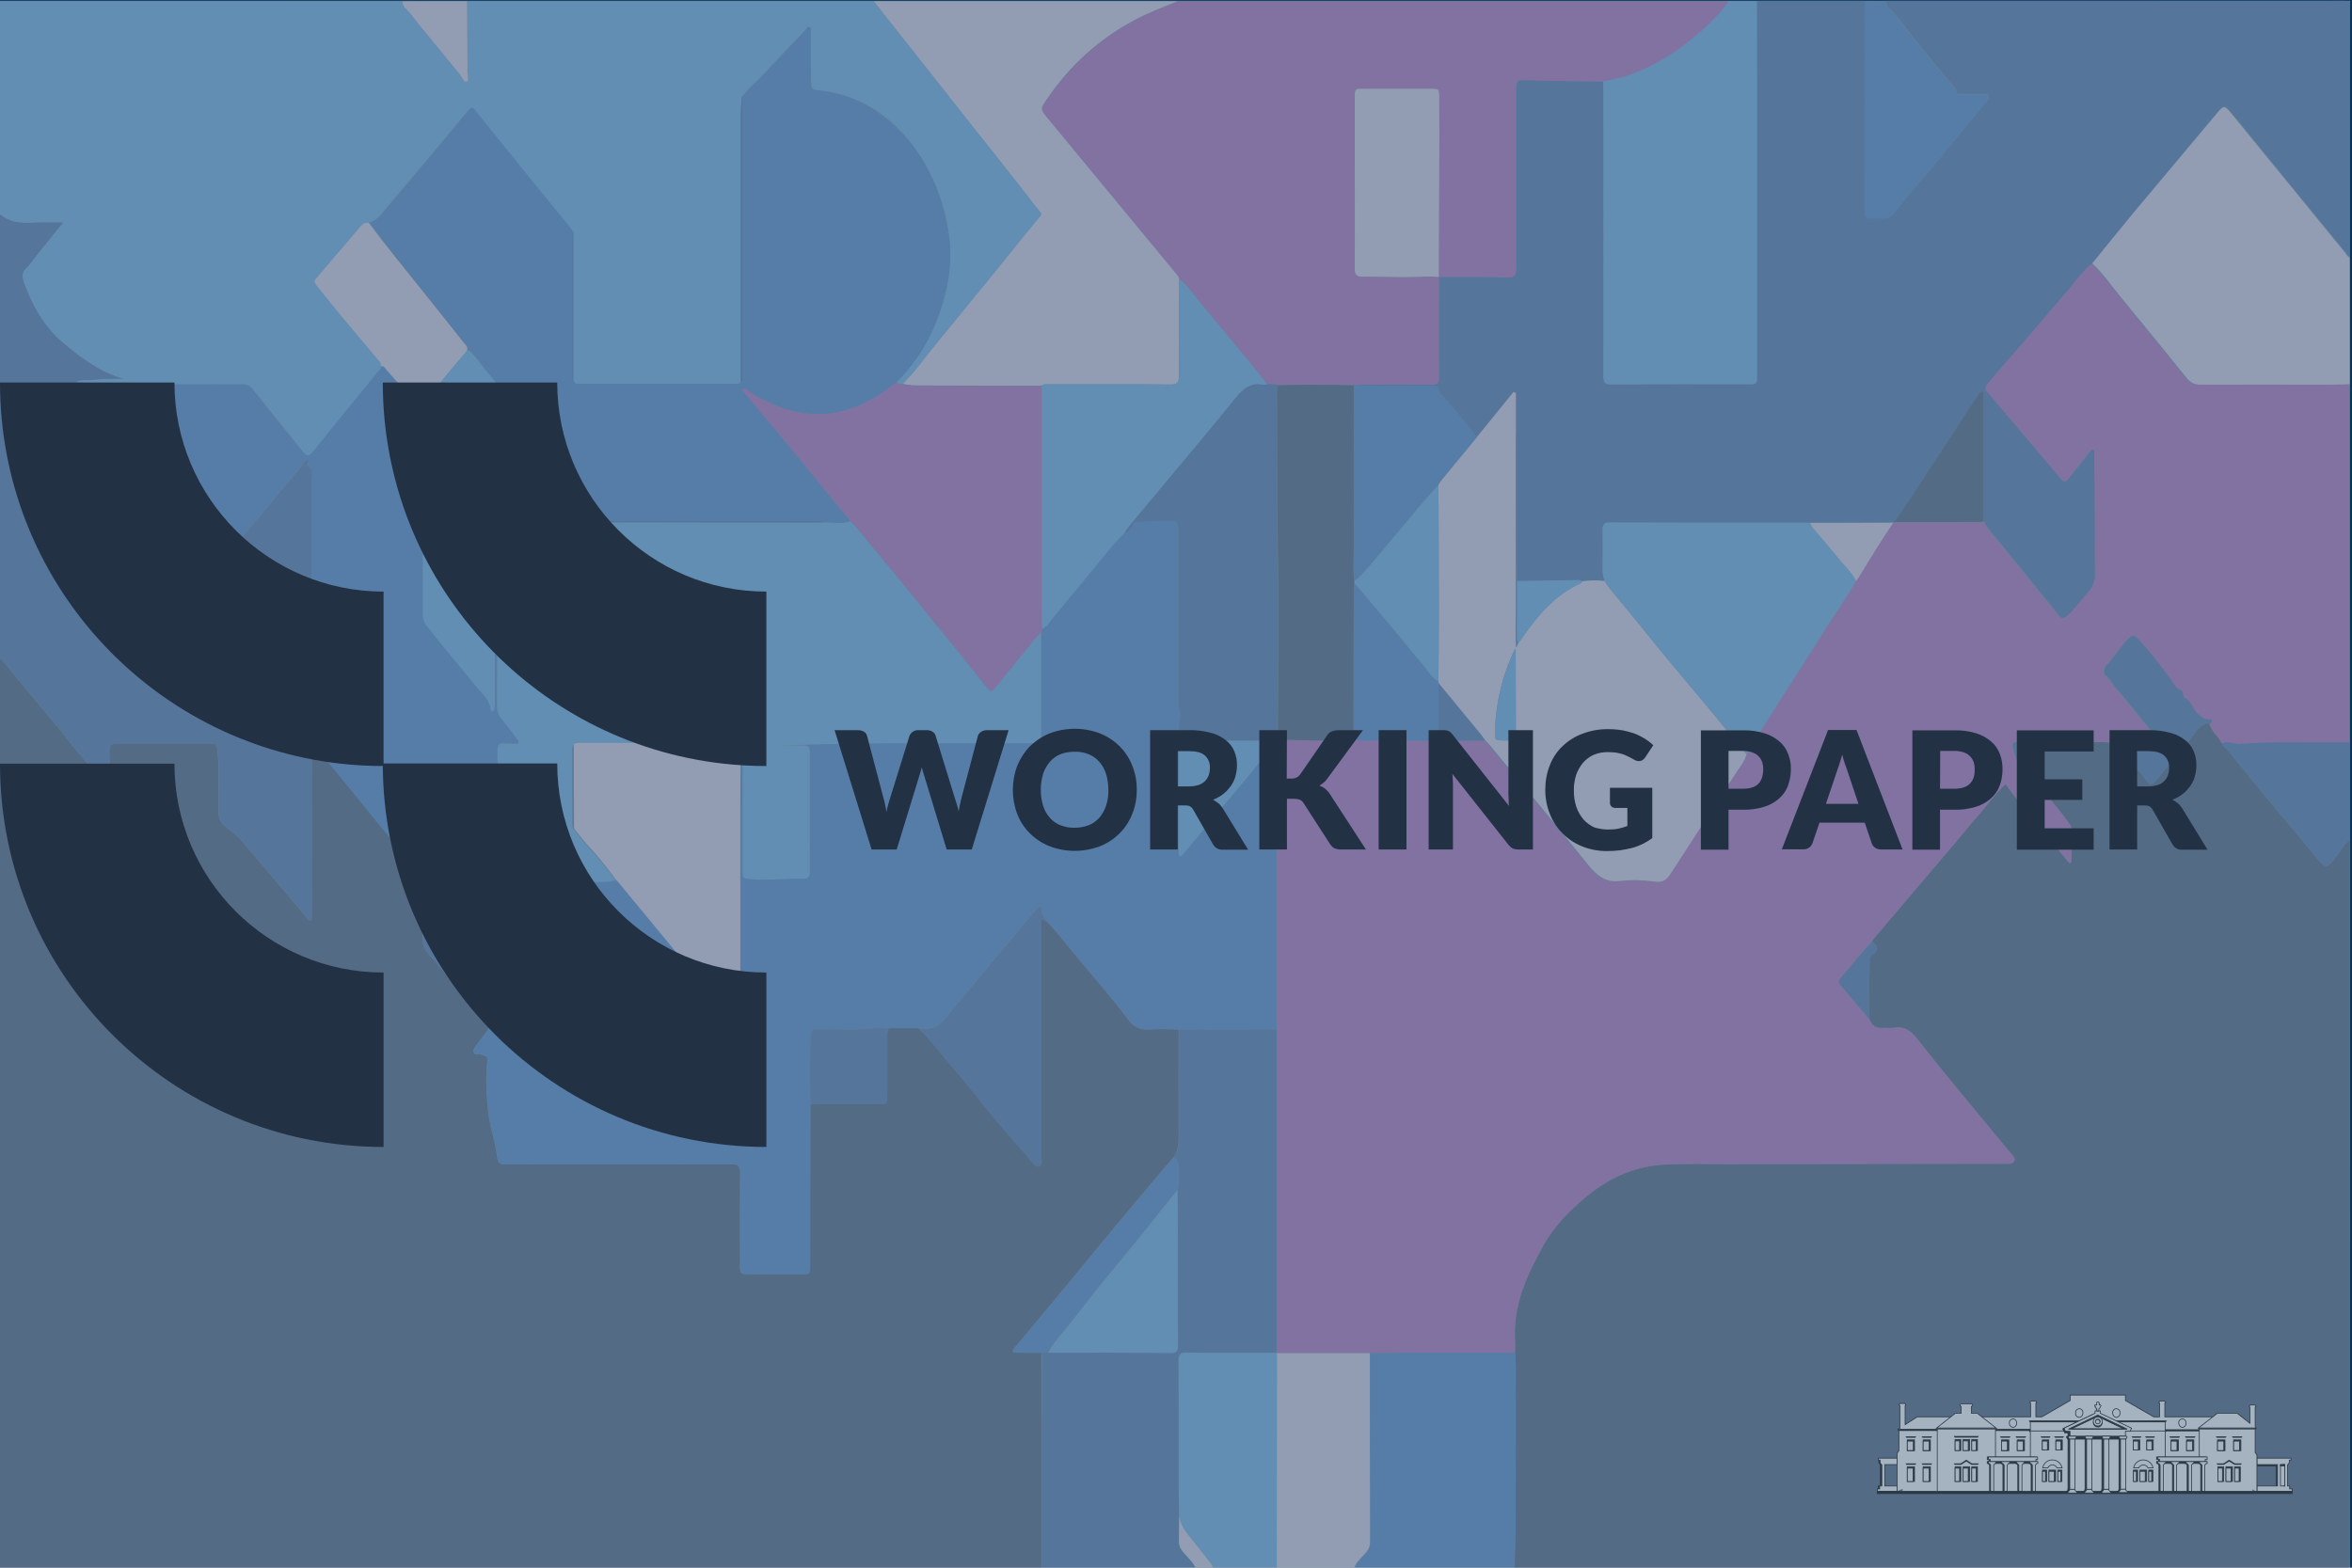 <?xml version="1.0" encoding="utf-8"?>
<!-- Generator: Adobe Illustrator 27.0.0, SVG Export Plug-In . SVG Version: 6.00 Build 0)  -->
<svg version="1.1" id="Layer_1" xmlns="http://www.w3.org/2000/svg" xmlns:xlink="http://www.w3.org/1999/xlink" x="0px" y="0px"
	 viewBox="0 0 1200 800" style="enable-background:new 0 0 1200 800;" xml:space="preserve">
<style type="text/css">
	.st0{fill:#083459;}
	.st1{opacity:0.37;fill:#FFFFFF;enable-background:new    ;}
	.st2{opacity:0.33;}
	.st3{fill:#33425D;}
	.st4{fill:#BF59B5;}
	.st5{fill:#3A62A2;}
	.st6{fill:#5FACEB;}
	.st7{fill:#F4D8EB;}
	.st8{fill:#3C79C8;}
	.st9{fill:#233144;}
	.st10{opacity:0.48;}
	.st11{fill:#FFFFFF;}
	.st12{stroke:#000000;stroke-width:0.38;}
	.st13{fill:#FFFFFF;stroke:#000000;stroke-width:0.38;}
	.st14{clip-path:url(#SVGID_00000067952071021169026000000016601687579748512168_);}
	.st15{fill:#FFFFFF;stroke:#000000;stroke-width:0.29;}
</style>
<g id="Layer_2_1_">
	<g id="Layer_1-2">
		<rect y="0" class="st0" width="1200" height="800"/>
	</g>
	<rect x="-1" y="0.4" class="st1" width="1200" height="800"/>
	<g class="st2">
		<g>
			<path class="st3" d="M531.4,800.4c-177.5,0-355,0-532.4,0c0-154.9,0-309.7,0-464.6c1,0.1,1.7,0.6,2.4,1.5
				c7.9,9.5,15.7,19,23.6,28.5c3,3.6,6.1,6.9,8.8,10.7c1.5,2.1,7.3,9.1,8.8,10.7c2.1,2.3,3.3,5.6,6.2,7c0.2,0.1,0.2,0.9,0.2,1.4
				c-0.3,4.4,2.8,3.3,4.6,3.6c2.3,0.4,2-2.3,2.1-4c0.2-3.2,0.1-6.4,0.1-9.7c0-6,0-6,5.2-6c6,0,12.1,0,18.1,0c9.5,0,18.9,0,28.4,0
				c1.4,0,3.1-0.5,3.3,2.2c0.2,3.1,0.6,6.1,0.6,9.2c0.1,7.9,0.1,15.8,0.1,23.8c0,2.1,0.4,3.8,1.7,5.4c2.6,3.1,6,4.5,8.8,7.6
				c5.7,6.5,11.2,13.2,16.8,19.7c6,7,11.9,14.1,17.9,21.2c0.5,0.6,0.8,1.6,1.7,1.1c0.8-0.5,0.6-1.5,0.6-2.4s0-1.7,0-2.6
				c0-27,0.1-53.9,0-80.9c0-2.1,0.7-2.9,2.4-2.7c1,1.4,2,2.8,3.1,4.1c16.2,19.8,32.3,39.6,48.5,59.4c1.3,1.6,2.6,3.2,2.8,5.6
				c0,9.3,0.2,18.6-0.2,27.8c-0.2,4.4,1.5,7.2,3.9,9.9c0.6,0.7,1.3,1.3,1.8,1.9c9.4,11.3,18.8,22.6,28.2,33.9
				c-1,3.4-3.6,5.3-5.3,8.1c-1,1.6-2.9,2.9-2.6,4.8c0.4,2.4,2.9,1,4.3,1.7c1.3,0.7,3,0.1,2.7,3.2c-0.9,9-0.5,18,0.6,27
				c0.9,7.2,3.5,14.1,4.3,21.2c0.5,3.8,1.5,4.5,4.4,4.5c24.6-0.1,49.1,0,73.7,0c14,0,27.9,0.1,41.9-0.1c3.1,0,4.2,0.9,4.1,4.8
				c-0.2,15.4-0.1,30.7-0.1,46.1c0,5,0.1,5.2,4.4,5.2c9,0,17.9,0,26.9,0.1c4.5,0,4.5,0,4.5-5.3c0-27,0.1-54,0.1-81
				c1.2-0.9,2.6-0.7,4-0.7c10.4,0,20.8,0,31.2,0c4.1,0,4.1,0,4.1-5c0-9.5,0-19,0-28.6c0-1.7-0.3-3.5,0.8-5c5.1,0,10.2,0,15.2,0
				c6.1,5.9,11.3,12.9,16.9,19.4c7.6,8.6,14.6,17.9,22,26.8c6.2,7.4,12.7,14.5,18.9,21.9c1.1,1.3,2,2.7,3.6,2.1
				c2-0.8,1.2-2.9,1.2-4.5c0.1-13,0-26,0-39c0-27.4,0-54.8,0-82.3c1.1-0.5,1.6,1,2.6,0.9c4.6,4.6,8.6,10,12.8,15.1
				c9.5,11.6,19.5,22.5,28.5,34.7c3,4,6.2,5.9,10.8,5.5c5.1-0.4,10.2-0.1,15.3,0c0,18-0.1,36,0,54c0,4.1,0,8.1-2.6,11.3
				c-2.3,2.7-4.6,5.3-6.9,8c-7.8,9.3-15.7,18.6-23.4,27.9c-9.1,11-18.1,22-27.2,33c-7.8,9.5-15.7,18.9-23.6,28.3
				c-0.4,0.5-1.1,1-0.8,1.8c0.3,0.9,1.1,0.6,1.7,0.6c4.3,0.1,8.5,0.1,12.8,0.1C531.4,727.1,531.4,763.8,531.4,800.4z"/>
			<path class="st3" d="M1198.8,428.7c0,122.8,0,245.6,0.1,368.3c0,2.8-0.5,3.4-2.9,3.4c-141.1-0.1-282.3-0.1-423.4-0.1
				c0.2-7.4,0.6-14.8,0.6-22.2c0.1-27,0.1-53.9,0.1-80.9c0-2.3-0.2-4.7-0.3-7c0-1.6,0.2-3.2,0.1-4.8c-1.5-19.2,6.1-34.9,14.4-49.9
				c5.2-9.4,12.5-16.8,20.2-23.5c12.2-10.5,25.7-16.8,40.7-17.7c11.1-0.7,22.3-0.3,33.4-0.3c46.9-0.1,93.9-0.1,140.8-0.2
				c1.9,0,4.3,0.5,5.2-1.4c0.7-1.5-1.4-3.3-2.4-4.6c-15.7-19-31.6-37.8-46.9-57.4c-3.4-4.4-7-7-12.2-6c-1.9,0.4-4-0.1-5.9,0.1
				c-3.2,0.4-5.4-1.2-6.6-4.6c-0.8-9.6,0.1-19.2,0.1-28.8c0-1.3-0.3-2.7,1-3.6c3.7-2.8,3.8-4.1,0.2-7.1c0.2-0.3,0.3-0.7,0.5-0.9
				c14.2-16.8,28.5-33.5,42.7-50.3c3-3.6,5.9-7.3,9-10.7c5.4-6.1,10.2-12.9,15.9-18.4c10.1,14.1,21.3,26.4,31.9,39.5
				c1.3,1.6,1.8,0.4,1.8-1.1c0-5.1,0-10.1,0-15.2c0-1.5-0.8-2.5-1.5-3.5c-6.7-9.6-14.8-17.7-21.7-27.1c3.1-5.2,6.6-10,11.6-12.7
				c-0.3-0.2-0.8-0.6-1.3-1c7.6-1.3,15.3-0.5,23-0.5c4.6,0,9.3-0.2,13.9,1.1c-0.1,1.5,0.9,2.2,1.6,3c4,5.2,8.5,9.9,12.3,15.4
				c2.1,3,3.4,2.8,5.5,0c0.8-1.1,1.8-2.1,2.6-3.2c4.8-6.1,10.1-11.7,14.8-17.9c2.6-3.4,5.1-8.1,10-7.7c1,4.3,4.7,6.2,6.3,10
				c-0.1,2.1,1.6,2.4,2.5,3.4c8.4,10.5,16.9,21,25.5,31.2c6.5,7.8,13.1,15.5,19.5,23.4c5.1,6.3,5.4,6.3,10.7-0.2
				c0.6-0.8,1.1-1.8,1.7-2.6C1195.4,432.5,1196.6,430,1198.8,428.7z"/>
			<path class="st4" d="M1033.7,392.7c6.9,9.4,14.9,17.5,21.7,27.1c0.7,1.1,1.5,2,1.5,3.5c0,5.1,0,10.1,0,15.2
				c0,1.5-0.5,2.8-1.8,1.1c-10.6-13.1-21.8-25.4-31.9-39.5c-5.7,5.5-10.5,12.3-15.9,18.4c-3.1,3.5-6,7.2-9,10.7
				c-14.2,16.8-28.5,33.5-42.7,50.3c-0.2,0.3-0.3,0.6-0.5,0.9c-1.3,1.4-2.6,2.7-3.9,4.1c-4.1,4.8-8,9.6-12.1,14.4
				c-1,1.2-1.2,2.3-0.1,3.7c4.9,5.8,9.8,11.6,14.7,17.4c1.3,3.4,3.4,5,6.6,4.6c2-0.2,4,0.3,5.9-0.1c5.2-1,8.8,1.6,12.2,6
				c15.3,19.5,31.2,38.3,46.9,57.4c1.1,1.3,3.2,3.1,2.4,4.6c-0.9,1.9-3.4,1.4-5.2,1.4c-46.9,0.1-93.9,0.1-140.8,0.2
				c-11.1,0-22.3-0.4-33.4,0.3c-15,0.9-28.6,7.2-40.7,17.7c-7.7,6.7-15,14.1-20.2,23.5c-8.3,15-15.9,30.7-14.4,49.9
				c0.1,1.6,0,3.2-0.1,4.8c-9.9,0-19.7-0.1-29.6-0.1c-14.9,0-29.7,0.2-44.6,0.2c-15.8,0-31.6,0-47.4,0c-0.1-0.1-0.2-0.1-0.4-0.1
				c0.1-1,0.2-2,0.2-2.9c0-13.6,0-27.2,0-40.8c0-40.4,0-80.9,0-121.3c0-1.6-0.1-3.2-0.1-4.8c0-30.7,0-61.3,0-92
				c0-16.3-0.1-32.6-0.2-48.9c0.1-0.4,0.1-0.7,0.2-1.1c4-1.3,8.2-0.1,12.2-0.8c8.8,0.3,17.6,0.5,26.4-0.1c0.8,0,1.6,0,2.5,0
				c3.9,0.6,7.8,0.4,11.7,0.1h0.1c1.4,0.3,2.8,0.3,4.2,0h0.1c8.4,0.3,16.8,0.6,25.2-0.1c7.9,0.7,15.9,0.3,23.8,0.3
				c0.7,0.7,1.5,1.4,2.1,2.2c16.9,20.5,33.9,40.8,50.6,61.6c4.6,5.7,9.1,8.9,15.9,8.1c5.7-0.7,11.5-0.6,17.1,0.2
				c3.8,0.6,6.3,0.1,8.8-3.7c11.2-17.6,22.7-35.1,34.1-52.6c1.8-2.7,3.8-5.2,4.8-8.6c0.4-0.4,0.8-0.8,1.1-1.3
				c11.9-20.2,25-39.4,37.3-59.4c5.8-9.4,12.2-18.1,17.7-27.8c0.5-0.8,1-1.5,1.5-2.3c5.8-9.2,11.3-18.6,17.4-27.5
				c0.1-0.1,0.3-0.2,0.5-0.3c0.7,0,1.4,0,2.1,0.1l0,0c10.2,0,20.4,0,30.6,0l0,0c3.3,0,6.7,0,10-0.1l0,0c1,0.1,2,0.2,2.9-0.4
				c1.2,1.7,2.3,3.5,3.6,5.1c4.4,5.4,8.8,10.7,13.2,16.1c7.3,9,14.5,18,21.8,27c1.2,1.4,2,1.6,3.7,0.2c4-3.3,6.9-7.8,10.4-11.6
				c2.4-2.6,4.3-5.8,4.1-10.3c-0.3-7.2,0-14.4-0.1-21.5c-0.1-13-0.2-26-0.3-39c0-0.9,0.4-2.2-0.7-2.5c-0.8-0.2-1.2,0.8-1.7,1.4
				c-3.2,4-6.4,8.1-9.6,12.1c-3.1,3.8-3.1,3.8-6.2,0c-12-14.2-24-28.5-36.1-42.6c-1.4-1.7-1.6-2.8-0.2-4.5c3.8-4.5,7.7-9,11.5-13.4
				c10.1-11.4,19.9-23.2,29.9-34.8c4-4.5,7.4-9.7,12.1-13.3c5.2,4.9,9.5,11.1,14.1,16.7c11.4,13.8,22.6,27.7,33.9,41.6
				c2,2.5,4.2,3.6,7.1,3.6c21.3-0.1,42.7,0,64,0c4.1,0,8.1-0.1,12.2-0.2c0,61,0,121.9,0,182.9c-1.5,0-2.9-0.1-4.4-0.1
				c-17.1,0.3-34.2-0.6-51.3,0.8c-3.1,0.3-6.1-1.6-9.3-0.4c-1.5-3.9-5.2-5.8-6.2-10c2.1-1.9,0.3-2.2-0.7-2.1
				c-2.2,0.1-3.7-1.2-5.3-2.6c-2.7-2.4-3.4-7.1-7.1-8.4c-0.4-0.1-0.5-1.3-0.7-2c-0.2-0.9-0.5-1.9-1.2-2c-2.4-0.7-3.3-2.9-4.7-4.9
				c-5.5-7.5-11.2-14.8-17.3-21.5c-1.5-1.6-2.6-1.6-4.3,0c-4.3,4.1-7.5,9.6-11.6,13.9c-1.4,1.4-1.4,4.3-0.3,5
				c2.4,1.6,3.4,4.4,5.2,6.4c3.8,4.3,7.4,8.8,11,13.2c3.2,3.9,6.3,7.9,9.4,11.8c0.5,0.6,1.1,1.3,0.8,2.2c-0.3,1-1.2,0.7-1.9,0.8
				c-0.9,0.1-1.9,0-2.8,0c-5.1,0.3-10.2-0.6-15.2,0.6c-4.6-1.2-9.3-1.1-13.9-1.1c-7.7,0.1-15.3-0.8-23,0.5
				c-5.1-1.2-10.3-0.4-15.4-0.4c-1.5,0-1.9,1.3-1.5,2.8C1028.3,386.1,1029.4,390.7,1033.7,392.7z"/>
			<path class="st5" d="M1067.5,134.4c-4.7,3.6-8.2,8.7-12.1,13.3c-10,11.5-19.8,23.3-29.9,34.8c-3.9,4.4-7.8,8.8-11.5,13.4
				c-1.4,1.7-1.2,2.9,0.2,4.5c12.1,14.2,24.1,28.4,36.1,42.6c3.2,3.7,3.2,3.8,6.2,0c3.2-4,6.4-8,9.6-12.1c0.5-0.6,0.9-1.6,1.7-1.4
				c1.1,0.3,0.7,1.6,0.7,2.5c0.1,13,0.2,26,0.3,39c0,7.2-0.2,14.4,0.1,21.5c0.2,4.6-1.8,7.7-4.1,10.3c-3.5,3.9-6.4,8.4-10.4,11.6
				c-1.6,1.3-2.5,1.2-3.7-0.2c-7.3-9-14.5-18-21.8-27c-4.4-5.4-8.8-10.7-13.2-16.1c-1.3-1.6-2.4-3.4-3.6-5.1c0-21,0-42,0-63
				c0-1,0.5-2.6-0.5-3c-1.1-0.5-1.8,0.9-2.4,1.9c-8.5,12.9-17,25.8-25.4,38.8c-5.6,8.7-11.3,17.4-17.2,25.8
				c-0.2,0.1-0.3,0.2-0.5,0.3c-14.1,0-28.2,0-42.3,0.1c-3.2,0-6.5,0-9.7,0c-30.9,0-61.9,0-92.8-0.1c-2.7,0-3.7,1-3.6,4.2
				c0.2,6.3,0.1,12.6,0,19c0,2.4,0.2,4.6,1.1,6.7c-3.9-0.6-7.7-0.5-11.6,0.1c-0.7-0.5-1.5-0.7-2.4-0.7c-10.3,0.2-20.6,0.3-30.9,0.5
				c0-23.7-0.1-47.4-0.1-71.1c0-1.5,0.2-3-0.4-4.4c0-6.7,0-13.4,0-20.1c-0.4-0.3-0.8-0.5-1.1-0.8c-6.2,7.7-12.4,15.3-18.7,23
				c-5.6-7.4-11.6-14.5-17.8-21.2c-0.5-0.6-1.2-1.2-1.3-2c-0.5-3.2-2.3-3.2-4.4-3.2c-13.1,0-26.2,0-39.3,0l-0.2-0.2
				c1.6-0.1,3.1-0.3,4.7-0.3c11.9,0,23.7-0.1,35.6,0c2.4,0,3.3-0.7,3.3-3.7c-0.1-17.1,0-34.2,0-51.3l0,0c11.9,0,23.7-0.1,35.6,0.1
				c2.8,0,3.7-1,3.7-4.5c-0.1-17.9,0-35.9,0-53.8c0-12.7,0-25.5,0-38.2c0-2.5,0.2-4.2,3-4.2c13.8,0.4,27.7,0.6,41.5,0.8
				c0.1,2.5,0.2,4.9,0.2,7.4c0,47.5,0,95.1,0,142.6c0,3.5,0.7,4.6,3.8,4.6c23.4-0.1,46.8-0.1,70.3-0.1c4.3,0,4.3,0,4.3-5
				c0-49.2,0-98.3,0-147.5c0-14.4-0.1-28.7-0.1-43.1c18.3,0,36.7,0,55,0c0,35.5,0,71.1-0.1,106.6c0,3.1,0.7,4.6,3.5,4.3
				c2-0.2,4-0.2,5.9,0c2.4,0.2,4.1-0.7,5.8-2.8c4.1-4.9,7.9-10.1,12.2-14.9C985.6,86,992,77.9,998.6,70c4.8-5.8,9.6-11.6,14.4-17.5
				c0.8-1,2.3-2,1.7-3.6c-0.5-1.4-2-0.9-3.1-0.9c-3.6-0.1-7.3,0-10.9-0.1c-0.9,0-2.2,0.3-2.5-1c-0.8-3.1-3-4.6-4.7-6.7
				c-5.4-6.7-10.9-13.2-16.3-19.9c-4.4-5.4-8.2-11.5-13.3-16.2c-1-0.9-1.8-2.1-1.7-3.8c78,0,156,0,234-0.1c2.3,0,2.9,0.6,2.9,3.4
				c-0.1,42.5-0.1,85-0.1,127.5c-1.1-0.4-1.6-1.5-2.3-2.4c-19.2-23.5-38.4-47-57.6-70.5c-4.2-5.1-4.2-5.1-8.3-0.1
				c-13.8,16.5-27.6,32.9-41.4,49.4C1081.9,116.6,1074.8,125.5,1067.5,134.4z"/>
			<path class="st6" d="M238.3,0.6c69.2,0,138.3,0,207.5,0c17.2,21.7,34.3,43.5,51.5,65.2c10.3,13,20.6,25.9,30.7,39
				c4.4,5.7,4.1,3.8,0.5,8.2c-16.5,20.6-33.2,41-49.9,61.3c-6,7.2-11.4,15.1-18,21.6c-1.2,0.1-2.3-0.1-3.4-0.7
				c8.6-8.7,15.6-18.8,20.4-31c5.3-13.6,8.5-28,6.7-42.9c-4.4-36.8-29.1-72-67.6-75.4c-2.4-0.2-2.9-1.3-2.9-3.9
				c0-8.5-0.1-17.1-0.2-25.6c0-1,0.3-2.2-0.6-2.7c-0.9-0.4-1.4,0.9-2,1.5c-6.9,7.2-13.8,14.3-20.5,21.7c-4,4.3-8.5,7.9-12.1,12.7
				c-0.2,3.8-0.5,7.6-0.5,11.5c0,36.5,0,73,0,109.5c0,8.2,0,16.3,0,24.5c-0.8,1-1.9,0.9-2.9,0.9c-26.5,0-52.9,0-79.4,0
				c-1.2,0-2.6,0.3-3.1-1.7c0-25.2,0-50.3,0-75.5c-0.7-0.9-1.3-1.9-2-2.8c-6.2-7.7-12.5-15.3-18.7-22.9
				C262,81,252.2,68.8,242.4,56.7c-1-1.3-1.7-2.5-3.4-0.5c-13.7,16.5-27.4,32.9-41.2,49.2c-2.8,3.3-5.4,7.3-9.7,8.3
				c-1.4-0.2-2.7,0.1-3.7,1.4c-7.7,9-15.4,18.1-23.1,27.1c-1,1.2-1,1.9,0.1,3.2c10,12.8,20.5,24.8,30.8,37.3c1,1.2,2.3,2.2,2.4,4.2
				c-0.2,1.5-1.2,2.2-2,3.2c-11,13.5-22,26.9-32.9,40.5c-2.1,2.7-3.5,2.1-5.3-0.2c-8.5-10.7-17.1-21.3-25.6-31.9
				c-1.2-1.5-2.5-2.3-4.4-2.3c-23.9-0.2-47.8,0.5-71.7-0.8c-4.5-0.3-9.1,0.5-13.7-0.7c2.5-1.2,5.1-0.5,7.7-0.8
				c2.7-0.3,5.4-0.5,8.1-0.6c2.7-0.1,5.4,0,8,0c-11.6-3.2-21.4-10.5-30.8-18.4c-9.2-7.8-15.5-18.4-19.9-30.7c-1.1-3-1.1-5.1,1.2-7.4
				c2.4-2.5,4.4-5.5,6.7-8.3c3.9-4.8,7.7-9.5,12.1-14.9c-4.7,0-8.8-0.2-12.8,0c-7.2,0.4-14.3,0.8-20.4-5.2C-1,73.4-1,38.5-1.1,3.5
				c0-2.5,0.4-3,2.6-3c67.9,0.1,135.8,0.1,203.7,0.1c0,1.8,1,3.1,2,4c2.5,2.3,4.3,5.3,6.5,7.9c6.9,8.3,13.7,16.8,20.6,25.1
				c1.2,1.5,2.2,4.6,3.9,3.9c1.2-0.5,0.1-3.8,0.2-5.8c0.1-1.8,0-3.7,0-5.6C238.4,20.3,238.4,10.4,238.3,0.6z"/>
			<path class="st4" d="M734.1,141.3c0,17.1-0.1,34.2,0,51.3c0,3-0.9,3.7-3.3,3.7c-11.9-0.1-23.7-0.1-35.6,0c-1.6,0-3.1,0.2-4.7,0.3
				c-13-0.4-26-0.4-39,0c-1.6-0.1-3.3-0.2-4.9-0.3c-1.4-1.8-2.7-3.7-4.2-5.4c-9.5-11.5-18.9-23.1-28.5-34.5c-4-4.8-7.6-10-12.2-14.1
				c-0.3-0.5-0.5-1.1-0.8-1.5c-22.2-26.8-44.4-53.7-66.5-80.5c-3.5-4.2-3.6-4.4-0.4-9.2c12-17.8,27-31,44.4-40.5
				c7.3-3.9,14.9-6.8,22.5-9.9c93.7,0,187.5,0,281.2,0c-0.4,0.6-0.7,1.2-1.1,1.8c-5.5,7-11.8,12.8-18.4,18.2
				c-8.2,6.7-17,11.9-26.3,15.9c-5.9,2.5-12,3.9-18.2,5.1c-13.8-0.3-27.7-0.4-41.5-0.8c-2.8-0.1-3,1.7-3,4.2c0,12.7,0,25.5,0,38.2
				c0,17.9-0.1,35.9,0,53.8c0,3.4-0.9,4.5-3.7,4.5C757.8,141.2,746,141.3,734.1,141.3c0-1.3-0.1-2.5-0.1-3.7
				c0.1-16.8,0.2-33.7,0.2-50.5c0-12.3,0-24.5,0-36.8c0-4.9-0.1-4.9-4.2-4.9c-11.6,0-23.1,0-34.7,0c-4.1,0-4.2,0-4.2,5.1
				c0,11.3,0,22.5,0,33.8c0,17.5,0.1,34.9,0,52.4c0,3.6,1,4.6,3.9,4.6c7.9-0.1,15.8,0.2,23.7,0.2C723.9,141.4,729,141,734.1,141.3z"
				/>
			<path class="st5" d="M-1,108.4c6,6,13.2,5.5,20.4,5.2c4-0.2,8,0,12.8,0c-4.4,5.4-8.3,10.1-12.1,14.9c-2.2,2.8-4.2,5.8-6.7,8.3
				c-2.3,2.3-2.3,4.4-1.2,7.4c4.4,12.3,10.7,22.9,19.9,30.7c9.4,7.9,19.2,15.2,30.8,18.4c-2.7,0-5.4-0.1-8,0
				c-2.7,0.1-5.4,0.3-8.1,0.6c-2.6,0.3-5.2-0.4-7.7,0.8c-0.6,1.4-0.6,1.4,0.4,2c2.6,1.6,4.9,3.8,7,6.1c8.2,9.3,15.7,19.4,24.2,28.4
				c1.2,1.3,1.7,2.5,0.3,4c-7.8,8.2-6,18.7-4.9,29c0.3,2.8,1.7,4.1,4.3,4.1c11.7-0.1,23.4-0.1,35.2-0.7c1-0.1,2.1,0.1,3.1,0.2
				c2.1,0.3,3.1,1.4,3,4.2c-0.2,3.8,0,7.7,0,11.5c0,1,0,2.1,1.1,2.4c0.9,0.2,1.1-0.8,1.6-1.4c1.6-1.9,3.4-3.6,5-5.5
				c11.2-13.3,22.5-26.7,33.7-40.1c1.3-1.5,1.9-4.2,4.3-4.3c0.3,1.2-1.2,2.6-0.3,3.1c3.5,2.2,2,5.7,2,8.8c0,26.8,0,53.5,0,80.3
				c0,1.1-0.3,2.5,0.5,3.2c1.7,1.6,1,2.7-0.2,4.1c-11.2,13.5-22.4,27-33.6,40.5c-0.7,0.8-2.1,1.3-1.6,2.8s1.8,0.8,2.8,0.8
				c10.1,0,20.2,0,30.3,0c1.9,0,3.9,0,4.3,3c-1.7-0.2-2.4,0.6-2.4,2.7c0,27,0,53.9,0,80.9c0,0.9,0,1.7,0,2.6c0,0.8,0.2,1.9-0.6,2.4
				c-0.9,0.6-1.3-0.5-1.7-1.1c-6-7-11.8-14.2-17.9-21.2c-5.6-6.5-11.2-13.2-16.8-19.7c-2.7-3.1-6.2-4.5-8.8-7.6
				c-1.3-1.6-1.7-3.3-1.7-5.4c0-7.9,0-15.8-0.1-23.8c0-3.1-0.4-6.1-0.6-9.2c-0.2-2.7-1.9-2.2-3.3-2.2c-9.5,0-18.9,0-28.4,0
				c-6,0-12.1,0-18.1,0c-5.2,0-5.2,0-5.2,6c0,3.2,0.1,6.4-0.1,9.7c-0.1,1.7,0.2,4.3-2.1,4c-1.8-0.3-4.9,0.8-4.6-3.6
				c0-0.5,0-1.3-0.2-1.4c-2.8-1.4-4.1-4.7-6.2-7c-1.5-1.6-7.3-8.7-8.8-10.7c-2.7-3.8-5.8-7.2-8.8-10.7c-7.9-9.5-15.8-19-23.6-28.5
				c-0.7-0.8-1.5-1.3-2.4-1.5C-1,260-1,184.2-1,108.4z"/>
			<path class="st5" d="M651.4,525.3c0,40.4,0,80.9,0,121.3c0,13.6,0,27.2,0,40.8c0,1-0.1,2-0.2,2.9c-15.4,0-30.8,0.1-46.1-0.1
				c-2.9,0-3.7,0.9-3.7,4.3c0.1,22.9,0.1,45.7,0.1,68.6c0,3.6,0.1,7.2,0.2,10.7c0,4.2,0,8.4-0.1,12.5c-0.1,2.1,0.6,3.6,1.8,5.2
				c2.3,2.9,5.2,5.1,6.9,8.8c-26.2,0-52.5,0-78.7,0c0-36.7,0-73.3,0-110c1.1-0.1,2.2-0.1,3.3-0.2c20.9,0,41.8,0,62.7,0.1
				c2.7,0,3.6-0.9,3.5-4.2c-0.1-20.9,0-41.8-0.1-62.7c0-5.4-0.1-10.9-0.2-16.3c1.4-3.3,0.4-6.8,0.7-10.2c0.2-2.6-0.6-4.8-2.5-6.3
				c2.5-3.2,2.6-7.2,2.6-11.3c-0.1-18,0-36,0-54C618.1,525.4,634.7,525.3,651.4,525.3z"/>
			<path class="st7" d="M600.8,0.6c-7.5,3.1-15.2,5.9-22.5,9.9c-17.4,9.4-32.4,22.6-44.4,40.4c-3.2,4.7-3.1,4.9,0.4,9.2
				c22.2,26.8,44.4,53.7,66.5,80.5c0.4,0.4,0.6,1,0.8,1.5c-0.1,16.5-0.2,32.9-0.1,49.4c0,3.8-0.9,4.8-4.1,4.7
				c-20.7-0.2-41.4-0.1-62.1-0.1c-1.3,0-2.7-0.3-3.9,0.7c-20.5,0-41,0-61.5-0.1c-3.1,0-6.2-0.1-9.3-0.8c6.6-6.5,12-14.4,18-21.6
				c16.7-20.3,33.4-40.8,49.9-61.3c3.6-4.5,3.9-2.6-0.5-8.2c-10.1-13.2-20.5-26.1-30.7-39C480.1,44.1,463,22.3,445.8,0.6
				C497.5,0.6,549.1,0.6,600.8,0.6z"/>
			<path class="st6" d="M817.9,41.5c6.2-1.1,12.3-2.5,18.2-5.1c9.3-4,18.2-9.2,26.3-15.9c6.6-5.4,13-11.1,18.4-18.2
				c0.4-0.5,0.7-1.2,1.1-1.8c4.8,0,9.6,0,14.4,0c0,14.4,0.1,28.7,0.1,43.1c0,49.2,0,98.3,0,147.5c0,5,0,5-4.3,5
				c-23.4,0-46.8-0.1-70.3,0.1c-3.1,0-3.8-1.1-3.8-4.6c0.1-47.5,0.1-95.1,0-142.6C818.1,46.4,818,44,817.9,41.5z"/>
			<path class="st7" d="M1067.5,134.4c7.2-8.9,14.4-17.8,21.7-26.6c13.8-16.5,27.6-32.9,41.4-49.4c4.1-4.9,4.1-5,8.3,0.1
				c19.2,23.5,38.4,47,57.6,70.5c0.7,0.9,1.2,2,2.3,2.4c0,21.6,0,43.1,0,64.7c-4.1,0.1-8.1,0.2-12.2,0.2c-21.3,0-42.7-0.1-64,0
				c-3,0-5.1-1.1-7.1-3.6c-11.2-13.9-22.5-27.8-33.9-41.6C1077,145.5,1072.8,139.3,1067.5,134.4z"/>
			<path class="st8" d="M698.9,690.5c14.9-0.1,29.7-0.2,44.6-0.2c9.9,0,19.7,0,29.6,0.1c0.1,2.3,0.3,4.7,0.3,7c0,27,0,53.9-0.1,80.9
				c0,7.4-0.4,14.8-0.6,22.2c-27.3,0-54.6,0-81.9,0c1.2-3.8,4.2-5.8,6.4-8.6c1.1-1.5,1.8-2.8,1.8-4.9
				C698.9,754.8,698.9,722.6,698.9,690.5z"/>
			<path class="st6" d="M601.6,773.9c-0.1-3.6-0.2-7.2-0.2-10.7c0-22.9,0-45.7-0.1-68.6c0-3.4,0.8-4.4,3.7-4.3
				c15.4,0.2,30.8,0.1,46.1,0.1c0.1,0,0.2,0.1,0.4,0.1c0,36.6-0.1,73.3-0.1,109.9c-10.8,0-21.7,0-32.5,0c-0.1-0.9-0.4-1.6-0.9-2.3
				c-4.1-5.2-8.3-10.5-12.4-15.7C603.6,780,602.2,777.2,601.6,773.9z"/>
			<path class="st7" d="M651.4,800.4c0-36.6,0.1-73.3,0.1-109.9c15.8,0,31.6,0,47.4,0c0,32.2,0,64.3,0.1,96.5c0,2-0.6,3.4-1.8,4.9
				c-2.2,2.8-5.2,4.8-6.4,8.6C677.6,800.4,664.5,800.4,651.4,800.4z"/>
			<path class="st8" d="M962,0.6c-0.1,1.7,0.7,2.9,1.7,3.8c5,4.7,8.9,10.8,13.3,16.2c5.4,6.6,10.9,13.2,16.3,19.9
				c1.7,2.1,3.9,3.7,4.7,6.7c0.3,1.2,1.6,1,2.5,1c3.6,0,7.3,0,10.9,0.1c1.1,0,2.6-0.5,3.1,0.9c0.6,1.6-0.8,2.6-1.7,3.6
				c-4.8,5.9-9.6,11.7-14.4,17.5c-6.6,7.9-13,16-19.8,23.6c-4.3,4.7-8.1,9.9-12.2,14.9c-1.7,2-3.4,3-5.8,2.8c-2-0.2-4-0.2-5.9,0
				c-2.8,0.3-3.5-1.2-3.5-4.3c0.1-35.5,0.1-71.1,0.1-106.6C954.9,0.6,958.4,0.6,962,0.6z"/>
			<path class="st5" d="M1133.9,379.2c3.1-1.2,6.1,0.7,9.3,0.4c17.1-1.4,34.2-0.5,51.3-0.8c1.5,0,2.9,0,4.4,0.1
				c0,16.6,0,33.2,0,49.8c-2.3,1.2-3.4,3.8-5,5.8c-0.6,0.8-1.1,1.8-1.7,2.6c-5.2,6.5-5.6,6.6-10.7,0.2c-6.4-8-12.9-15.7-19.5-23.4
				c-8.6-10.2-17.1-20.7-25.5-31.2C1135.6,381.6,1133.8,381.4,1133.9,379.2z"/>
			<path class="st7" d="M238.3,0.6c0.1,9.9,0.1,19.7,0.2,29.6c0,1.9,0.1,3.7,0,5.6c-0.2,2,1,5.3-0.2,5.8c-1.7,0.7-2.7-2.4-3.9-3.9
				c-6.9-8.3-13.7-16.8-20.6-25.1c-2.2-2.6-4.1-5.6-6.5-7.9c-1-1-2-2.2-2-4C216.2,0.6,227.3,0.6,238.3,0.6z"/>
			<path class="st7" d="M601.6,773.9c0.7,3.3,2,6,4,8.5c4.2,5.2,8.3,10.5,12.4,15.7c0.5,0.7,0.8,1.4,0.9,2.3c-2.9,0-5.8,0-8.7,0
				c-1.7-3.6-4.6-5.9-6.9-8.8c-1.2-1.5-1.9-3.1-1.8-5.2C601.6,782.3,601.5,778.1,601.6,773.9z"/>
			<path class="st8" d="M651.4,525.3c-16.7,0-33.4,0.1-50,0.1c-5.1,0-10.2-0.4-15.3,0c-4.6,0.4-7.9-1.5-10.8-5.5
				c-9-12.1-19-23.1-28.5-34.7c-4.2-5.1-8.2-10.4-12.8-15.1c-0.4-2.1-2.6-2.9-2.5-5.4c0-0.8,0.2-1.9-0.8-2.2c-0.9-0.3-1.4,0.7-2,1.4
				c-15,18-30.2,35.8-45,53.9c-3.8,4.6-7.5,8-13.2,6.7c-0.6-0.1-1.2,0.1-1.8,0.2c-5.1,0-10.2,0-15.2,0c-7.3-0.8-14.5,0.9-21.8,0.5
				c-5.1-0.3-10.2,0-15.3-0.1c-1.9,0-2.7,0.7-2.8,3.3c-0.5,11.9-0.3,23.7-0.1,35.6c0,27-0.1,54-0.1,81c0,5.3,0,5.3-4.5,5.3
				c-9,0-17.9,0-26.9-0.1c-4.3,0-4.4-0.2-4.4-5.2c0-15.4-0.1-30.7,0.1-46.1c0-3.9-1-4.8-4.1-4.8c-14,0.2-27.9,0.1-41.9,0.1
				c-24.6,0-49.1-0.1-73.7,0c-2.9,0-3.9-0.7-4.4-4.5c-0.9-7.2-3.4-14-4.3-21.2c-1.1-9-1.6-18-0.6-27c0.3-3.1-1.3-2.6-2.7-3.2
				c-1.5-0.7-3.9,0.7-4.3-1.7c-0.3-1.9,1.6-3.2,2.6-4.8c1.7-2.8,4.3-4.6,5.3-8.1c1.1,0.4,2,1,3.2,1c12,0.4,24,1.9,36.1,0.6
				c3-0.3,3.9-1.5,3.8-4.9c-0.1-23.6-0.1-47.3-0.1-70.9c1.4,0,2.7,0,4.1-0.1c5.8-0.3,11.6,0.8,17.4-0.7c0.4,0.4,0.8,0.7,1.2,1.2
				c19.2,23.2,38.3,46.4,57.5,69.6c1.3,1.6,2.5,3.5,4.9,4.5c0-2.6,0-4.8,0-7c0-33.5,0-67.1,0-100.6c0-12.2,0.1-24.5,0.2-36.7
				c1.6,0.8,1,2.5,1,3.9c0,13.9,0,27.7,0,41.6c0,6.4,0,12.9,0,19.3c0,1.5-0.1,3,1.7,3.3c5.9,1,11.8,0.5,17.6,0.4
				c3.5,0,7.1-0.4,10.6-0.3c3.7,0.2,4.4-0.2,4.4-4.7c0-19.8,0-39.6,0-59.5c0-2.7-0.7-3.8-3.1-3.7c-4,0.2-8,0-12.1,0
				c44.4-1.9,88.7-1,133.2-1.3c0-18.4,0-37.3,0-56.3c0.1-0.5,0.3-1.1,0.4-1.6c0.7-0.7,1.5-1.3,2.2-2.1c7.8-9.4,15.5-19,23.3-28.4
				c5.3-6.4,10.4-13.2,16.3-18.9c1.7,0.2,2.7-0.8,3.6-2.4c0.7-1.3,1.5-2.9,3-3c5.1-0.2,10.3-0.4,15.4-0.5c5.4-0.1,5.8,0.5,5.8,7
				c0,28.9,0,57.7,0,86.6c0,2.5,1.2,5.1,0.7,7.2c-0.9,3.9-0.4,7.6-0.6,11.4c0,9.2-0.1,18.3-0.1,27.5c0,9.7,0,19.3,0,29
				c0,0.9-0.4,2.1,0.7,2.6c0.5,0.3,0.9-0.3,1.3-0.8c10.6-12.7,21.2-25.5,31.8-38.1c5.3-6.3,10.2-13,16-18.6
				c0.1,16.3,0.1,32.6,0.2,48.9c0,30.7,0,61.3,0,92C651.3,522.1,651.4,523.7,651.4,525.3z"/>
			<path class="st8" d="M161.4,381.2c-0.5-3-2.4-3-4.3-3c-10.1,0-20.2,0-30.3,0c-1,0-2.3,0.7-2.8-0.8s0.9-2,1.6-2.8
				c11.2-13.5,22.4-27,33.6-40.5c1.2-1.4,1.9-2.5,0.2-4.1c-0.7-0.7-0.5-2.1-0.5-3.2c0-26.8,0-53.5,0-80.3c0-3.1,1.4-6.7-2-8.8
				c-0.9-0.5,0.7-1.9,0.3-3.1c-2.4,0.1-3,2.7-4.3,4.3c-11.3,13.3-22.5,26.7-33.7,40.1c-1.6,1.9-3.4,3.6-5,5.5
				c-0.5,0.6-0.7,1.6-1.6,1.4c-1.1-0.3-1.1-1.4-1.1-2.4c0-3.8-0.2-7.7,0-11.5c0.1-2.7-0.9-3.9-3-4.2c-1-0.1-2.1-0.3-3.1-0.2
				c-11.7,0.6-23.4,0.7-35.2,0.7c-2.6,0-4-1.4-4.3-4.1c-1.1-10.3-2.9-20.8,4.9-29c1.4-1.5,0.9-2.7-0.3-4c-8.5-8.9-16-19.1-24.2-28.4
				c-2.1-2.4-4.4-4.6-7-6.1c-0.9-0.6-0.9-0.6-0.4-2c4.5,1.2,9.1,0.4,13.7,0.7c23.9,1.3,47.8,0.6,71.7,0.8c1.8,0,3.1,0.8,4.4,2.3
				c8.5,10.7,17.1,21.3,25.6,31.9c1.8,2.3,3.1,2.9,5.3,0.2c10.9-13.6,21.9-27,32.9-40.5c0.8-1,1.8-1.7,2-3.2c1.5-0.3,2.2,1.3,3,2.2
				c5,5.7,10,11.4,14.9,17.2c1.5,1.8,2.6,1.9,3.9,0.1c-0.2,1.8-0.5,3.7-0.5,5.5c0,33.8,0,67.6,0,101.4c0,2.4,0.7,4.1,2.1,5.9
				c8.3,10.8,17.3,21,25.8,31.7c2.6,3.2,6.2,5.7,6.7,10.8c0,0.4,0.5,0.9,0.8,1c0.6,0.1,1-0.5,1.1-1.1c0.2-1.3,0.3-2.7,0.3-4
				c0-11.1,0-22.3,0-33.4c0-1.3-0.3-2.6,0.6-4.1c0.8,1.5,0.5,2.9,0.5,4.1c0,12,0.1,24,0,36c0,2.4,0.5,4.2,2,6
				c2.8,3.4,5.5,7.1,8.2,10.7c0.4,0.5,1.1,1,0.7,1.9c-0.4,0.8-1,0.5-1.7,0.5c-1.9-0.1-3.7,0-5.6-0.2c-2.6-0.3-3.4,0.9-3.4,4
				c0.1,22.2,0.1,44.3,0.1,66.5c-1.3,0-2.7,0.1-4,0.1c-11.4,0.4-22.8-0.8-34.2,0.7c-0.2-2.4-1.5-4-2.8-5.6
				c-16.2-19.8-32.3-39.6-48.5-59.4C163.5,384,162.5,382.6,161.4,381.2z"/>
			<path class="st5" d="M215.8,450.3c11.4-1.6,22.8-0.4,34.2-0.7c1.3,0,2.7-0.1,4-0.1c12.9,0.1,25.7,0.1,38.6,0.2
				c0,23.6,0,47.3,0.1,70.9c0,3.4-0.8,4.6-3.8,4.9c-12.1,1.3-24.1-0.1-36.1-0.6c-1.2,0-2.2-0.6-3.2-1c-9.4-11.3-18.8-22.6-28.2-33.9
				c-0.6-0.7-1.2-1.3-1.8-1.9c-2.4-2.7-4.1-5.5-3.9-9.9C215.9,468.9,215.8,459.6,215.8,450.3z"/>
			<path class="st5" d="M468.7,525c0.6-0.1,1.3-0.3,1.8-0.2c5.7,1.2,9.4-2.1,13.2-6.7c14.8-18.2,30-36,45-53.9
				c0.6-0.7,1.1-1.7,2-1.4c0.9,0.3,0.8,1.4,0.8,2.2c-0.1,2.4,2.2,3.3,2.5,5.4c-1,0.1-1.5-1.4-2.6-0.9c0,27.4,0,54.9,0,82.3
				c0,13,0,26,0,39c0,1.6,0.7,3.7-1.2,4.5c-1.7,0.6-2.5-0.8-3.6-2.1c-6.2-7.4-12.7-14.5-18.9-21.9c-7.4-8.8-14.4-18.1-22-26.8
				C480,537.9,474.8,530.8,468.7,525z"/>
			<path class="st8" d="M598.8,590.7c1.9,1.5,2.7,3.7,2.5,6.3c-0.2,3.4,0.7,6.9-0.7,10.2c-3,3.7-6,7.5-9,11.2
				c-7.2,9.2-14.6,18.2-22,27.2c-7.6,9.1-15,18.5-22.3,27.9c-4.3,5.5-9.1,10.4-12.7,16.7c-1.1,0.1-2.2,0.1-3.3,0.2
				c-4.3,0-8.5,0-12.8-0.1c-0.6,0-1.3,0.3-1.7-0.6c-0.3-0.8,0.4-1.3,0.8-1.8c7.9-9.4,15.8-18.9,23.6-28.3c9.1-11,18.1-22,27.2-33
				c7.8-9.4,15.6-18.6,23.4-27.9C594.2,596,596.5,593.4,598.8,590.7z"/>
			<path class="st5" d="M413.5,564.2c-0.2-11.9-0.4-23.7,0.1-35.6c0.1-2.5,1-3.3,2.8-3.3c5.1,0,10.2-0.2,15.3,0.1
				c7.3,0.4,14.5-1.3,21.8-0.5c-1,1.5-0.8,3.3-0.8,5c0,9.5,0,19,0,28.6c0,5,0,5-4.1,5c-10.4,0-20.8,0-31.2,0
				C416.1,563.5,414.7,563.3,413.5,564.2z"/>
			<path class="st5" d="M1080.9,379.6c5-1.2,10.1-0.3,15.2-0.6c0.9,0,1.9,0,2.8,0c0.7,0,1.6,0.2,1.9-0.8c0.3-0.9-0.3-1.6-0.8-2.2
				c-3.1-4-6.2-8-9.4-11.8c-3.6-4.4-7.2-8.9-11-13.2c-1.8-2-2.8-4.8-5.2-6.4c-1.1-0.7-1.1-3.6,0.3-5c4.2-4.3,7.3-9.8,11.6-13.9
				c1.7-1.6,2.8-1.6,4.3,0c6.2,6.7,11.9,14,17.3,21.5c1.4,2,2.3,4.2,4.7,4.9c0.7,0.2,1,1.2,1.2,2c0.2,0.7,0.3,1.8,0.7,2
				c3.6,1.3,4.3,6.1,7.1,8.4c1.6,1.4,3.2,2.7,5.3,2.6c1,0,2.9,0.2,0.7,2.1c-4.9-0.4-7.4,4.3-10,7.7c-4.8,6.2-10,11.7-14.8,17.9
				c-0.8,1.1-1.8,2.1-2.6,3.2c-2.1,2.8-3.5,3-5.5,0c-3.8-5.5-8.3-10.2-12.3-15.4C1081.8,381.7,1080.7,381,1080.9,379.6z"/>
			<path class="st5" d="M953.8,520.2c-4.9-5.8-9.8-11.7-14.7-17.4c-1.2-1.4-1-2.4,0.1-3.7c4-4.8,8-9.6,12.1-14.4
				c1.2-1.4,2.6-2.7,3.9-4.1c3.5,3,3.5,4.3-0.2,7.1c-1.2,0.9-1,2.3-1,3.6C953.9,500.9,953,510.5,953.8,520.2z"/>
			<path class="st5" d="M1033.7,392.7c-4.3-2-5.4-6.6-6.6-11.2c-0.4-1.6-0.1-2.8,1.5-2.8c5.1,0,10.3-0.8,15.4,0.4
				c0.5,0.4,1,0.7,1.3,1C1040.3,382.7,1036.8,387.5,1033.7,392.7z"/>
			<path class="st7" d="M807.2,296.6c3.9-0.5,7.7-0.6,11.6-0.1c1.8,3.3,4.2,5.9,6.6,8.7c11.4,13.7,22.4,27.8,34,41.4
				c10.7,12.6,21.1,25.5,31.7,38.3c-0.9,3.4-3,5.9-4.8,8.6c-11.3,17.6-22.8,35-34.1,52.6c-2.4,3.8-4.9,4.3-8.8,3.7
				c-5.6-0.8-11.5-0.9-17.1-0.2c-6.8,0.8-11.3-2.4-15.9-8.1c-16.6-20.8-33.7-41.1-50.6-61.6c-0.7-0.8-1.4-1.4-2.1-2.2
				c-0.7-0.9-1.3-1.9-2-2.8c-7.2-8.8-14.5-17.6-21.7-26.3c0-0.3-0.1-0.7-0.1-1c0.1-12.4,0.2-24.8,0.2-37.1c0-21.1-0.1-42.1-0.2-63.2
				c0.6-1.3,1.5-2.3,2.4-3.4c5.8-6.9,11.5-14,17.3-21c6.2-7.7,12.4-15.3,18.7-23c0.4,0.3,0.8,0.5,1.1,0.8c0,6.7,0,13.4,0,20.1
				c0,1.6-0.1,3.2-0.1,4.8c0,28.2,0,56.3,0.1,84.5c0,6.8-0.4,13.6,0.2,20.3c-0.1,0.3-0.2,0.5-0.3,0.8c-0.2,0.1-0.5,0.2-0.5,0.3
				c-6.5,13.4-9.9,27.9-10.1,43.4c0,0.9,0,1.7,0.7,2.3c0.7,0.5,8.5,0.8,9.3,0.3s0.7-1.4,0.7-2.3c0-14.7,0-29.4-0.1-44.1
				c0.1-0.3,0.2-0.5,0.3-0.8c0.4-0.9,0.8-1.9,1.2-2.8c1.1-0.6,1.6-1.9,2.3-2.9c8-11.5,17-21.6,29.1-27
				C806.7,297.7,807,297.3,807.2,296.6z"/>
			<path class="st6" d="M891,384.9c-10.5-12.8-20.9-25.7-31.7-38.3c-11.5-13.5-22.6-27.7-34-41.4c-2.3-2.8-4.7-5.4-6.6-8.7
				c-0.9-2.1-1.1-4.4-1.1-6.7c0.1-6.3,0.1-12.6,0-19c-0.1-3.3,0.8-4.3,3.6-4.2c30.9,0.1,61.9,0.1,92.8,0.1c3.2,0,6.5,0,9.7,0
				c0,1.3,0.7,2,1.4,2.8c4.3,5,8.6,9.9,12.7,15.1c3.1,3.9,6.9,7.1,9.2,11.8c-5.5,9.6-11.9,18.4-17.7,27.8
				c-12.3,19.9-25.4,39.1-37.3,59.4C891.8,384.1,891.3,384.5,891,384.9z"/>
			<path class="st5" d="M601.4,378c0.3-3.8-0.3-7.5,0.6-11.4c0.5-2-0.7-4.7-0.7-7.2c0-28.9,0-57.7,0-86.6c0-6.5-0.4-7-5.8-7
				c-5.1,0.1-10.3,0.2-15.4,0.5c-1.5,0.1-2.2,1.7-3,3c-0.9,1.6-1.9,2.6-3.6,2.4c0.7-1.1,1.3-2.2,2.1-3.2c4.9-5.9,9.9-11.7,14.7-17.6
				c13.2-15.9,26.6-31.6,39.6-47.8c4-5,8-8.3,14-7.1c0.8,0.2,1.7-0.1,2.5-0.1c1.6,0.1,3.3,0.2,4.9,0.3c0.2,26.1,0,52.2,0.4,78.3
				c0.6,33.2,0.2,66.4,0.1,99.5c0,2.6,0.7,3.2,2.6,3.1c3-0.1,6,0.1,9,0.2c-4,0.8-8.2-0.5-12.2,0.8c-1.2-0.6-2.4-0.4-3.7-0.4
				C632.3,378.1,616.9,378.1,601.4,378z"/>
			<path class="st3" d="M663.6,377.7c-3-0.1-6-0.3-9-0.2c-2,0.1-2.6-0.5-2.6-3.1c0.1-33.2,0.5-66.4-0.1-99.5
				c-0.4-26.1-0.2-52.2-0.4-78.3c13-0.4,26-0.3,39,0l0.2,0.2c0,28-0.1,56,0,84c0,5.3-0.4,10.6,0.3,15.9c0,0.4,0,0.8,0,1.2
				c-0.1,2.2-0.3,4.4-0.3,6.6c0,23.8-0.1,47.7-0.1,71.5c-0.2,0.6-0.4,1.1-0.6,1.7C681.2,378.1,672.4,377.9,663.6,377.7z"/>
			<path class="st8" d="M690.6,375.9c0-23.8,0-47.7,0.1-71.5c0-2.2,0.2-4.4,0.3-6.6c0.3,0.3,0.7,0.4,1,0.8
				c6.4,7.6,12.8,15.1,19.1,22.7c5,6,9.9,12.2,15,18.1c2.5,2.9,4.5,6.5,7.8,8.4c0,0.3,0.1,0.7,0.1,1c0,9.6-0.1,19.2-0.1,28.8
				c-8.4,0.7-16.8,0.4-25.2,0.1h-0.1c-1.4,0.3-2.8,0.3-4.2,0h-0.1c-3.9,0.3-7.8,0.6-11.7-0.1C691.9,377,691.2,376.4,690.6,375.9z"/>
			<path class="st3" d="M966.5,266.4c5.9-8.4,11.6-17.1,17.2-25.8c8.4-13,16.9-25.8,25.4-38.8c0.6-0.9,1.3-2.4,2.4-1.9
				c1,0.5,0.5,2,0.5,3c0,21,0,42,0,63c-0.9,0.6-1.9,0.5-2.9,0.4l0,0c-3.3,0-6.7,0-10,0.1l0,0c-10.2,0-20.4,0-30.6,0l0,0
				C967.9,266.4,967.2,266.4,966.5,266.4z"/>
			<path class="st6" d="M601.4,378c15.4,0,30.9,0,46.3,0c1.2,0,2.5-0.2,3.7,0.4c-0.1,0.4-0.1,0.7-0.2,1.1
				c-5.8,5.6-10.7,12.3-16,18.6c-10.6,12.7-21.2,25.4-31.8,38.1c-0.4,0.4-0.8,1-1.3,0.8c-1-0.5-0.7-1.7-0.7-2.6c0-9.7,0-19.3,0-29
				C601.4,396.4,601.4,387.2,601.4,378z"/>
			<path class="st7" d="M947,296.5c-2.3-4.8-6.1-7.9-9.2-11.8c-4.1-5.2-8.5-10.1-12.7-15.1c-0.6-0.8-1.4-1.5-1.4-2.8
				c14.1,0,28.2,0,42.3-0.1c-6.1,8.9-11.7,18.3-17.4,27.5C948.1,295,947.5,295.7,947,296.5z"/>
			<path class="st5" d="M733.9,377.6c0-9.6,0.1-19.2,0.1-28.8c7.2,8.8,14.5,17.5,21.7,26.3c0.7,0.9,1.3,1.9,2,2.8
				C749.7,377.8,741.8,378.3,733.9,377.6z"/>
			<path class="st5" d="M690.6,375.9c0.6,0.6,1.3,1.1,1.9,1.7c-0.8,0-1.6,0-2.5,0C690.2,377,690.4,376.5,690.6,375.9z"/>
			<path class="st5" d="M708.5,377.7L708.5,377.7C708.6,377.7,708.5,377.7,708.5,377.7z"/>
			<path class="st5" d="M704.2,377.7L704.2,377.7C704.3,377.7,704.2,377.7,704.2,377.7z"/>
			<path class="st5" d="M1009.2,266.4L1009.2,266.4L1009.2,266.4z"/>
			<path class="st5" d="M999.2,266.4L999.2,266.4L999.2,266.4z"/>
			<path class="st5" d="M968.6,266.4L968.6,266.4L968.6,266.4z"/>
			<path class="st8" d="M691,296.6c-0.7-5.3-0.3-10.6-0.3-15.9c0-28,0-56,0-84c13.1,0,26.2,0.1,39.3,0c2.1,0,3.9,0,4.4,3.2
				c0.1,0.7,0.8,1.4,1.3,2c6.3,6.7,12.2,13.7,17.8,21.2c-5.8,7-11.5,14-17.3,21c-0.9,1.1-1.7,2.1-2.4,3.4
				c-10.1,10.9-19.4,22.9-29.2,34.2C700.2,286.8,696.1,292.4,691,296.6z"/>
			<path class="st6" d="M807.2,296.6c-0.2,0.6-0.5,1-1,1.3c-12.1,5.4-21,15.4-29.1,27c-0.7,1-1.2,2.3-2.3,2.9
				c-1-0.8-0.9-2.1-0.9-3.3c0-9.3,0-18.7,0-28c10.3-0.2,20.6-0.3,30.9-0.5C805.7,295.9,806.5,296.1,807.2,296.6z"/>
			<path class="st8" d="M773.9,296.4c0,9.3,0,18.7,0,28c0,1.2-0.1,2.5,0.9,3.3c-0.4,0.9-0.8,1.9-1.2,2.8l0,0
				c-0.7-6.8-0.2-13.6-0.2-20.3c-0.1-28.2-0.1-56.3-0.1-84.5c0-1.6,0.1-3.2,0.1-4.8c0.6,1.4,0.4,2.9,0.4,4.4
				C773.8,249,773.8,272.7,773.9,296.4z"/>
			<path class="st8" d="M378.4,49.8c3.6-4.8,8.2-8.4,12.1-12.7c6.8-7.3,13.7-14.5,20.5-21.7c0.6-0.6,1-1.9,2-1.5
				c0.9,0.4,0.6,1.7,0.6,2.7c0.1,8.5,0.2,17.1,0.2,25.6c0,2.5,0.5,3.7,2.9,3.9c38.4,3.4,63.1,38.6,67.6,75.4
				c1.8,14.9-1.3,29.2-6.7,42.9c-4.8,12.2-11.8,22.3-20.4,31c-0.9,0.6-1.9,1.1-2.7,1.8c-23.9,18.5-48.2,18.2-72.8,2.3
				c-0.8-0.5-1.6-1.7-2.7-1c-0.2,1,0.4,1.4,0.9,1.9c6.2,7.5,12.5,14.9,18.7,22.4c11.8,14.4,23.6,28.8,35.4,43.2
				c-4.6,1.6-9.3,0.5-13.9,0.6c-1-0.8-2.2-0.6-3.3-0.6c-34.8,0-69.5,0-104.3,0c-1.1,0-2.3-0.2-3.4,0.5c-4.7,0-9.3,0-14,0
				c3.4-0.6,6.8-0.6,10.2-0.6c0.9,0,2.1,0.6,2.5-0.7c0.3-1.1-0.7-2-1.2-2.9c-0.3-0.5-0.7-0.9-1-1.4c-8.6-10.7-17.1-21.5-25.7-32.2
				c-12.6-15.7-25.2-31.4-37.8-47.2c-1-1.3-2-2.6-3.6-2.6c0.6-2.2-1-3.1-1.9-4.3c-6.2-7.9-12.5-15.5-18.6-23.4
				c-9.8-12.5-20.1-24.7-29.6-37.6c4.3-0.9,6.9-4.9,9.7-8.3c13.8-16.3,27.6-32.7,41.2-49.2c1.7-2.1,2.4-0.8,3.4,0.5
				c9.8,12.1,19.6,24.3,29.4,36.4c6.2,7.7,12.5,15.3,18.7,22.9c0.7,0.9,1.3,1.9,2,2.8c-0.6,1.1-0.4,2.4-0.4,3.6
				c0,22.8,0,45.5,0,68.3c0,1.2-0.1,2.5,0.4,3.6c0.5,2,1.9,1.7,3.1,1.7c26.5,0,52.9,0,79.4,0c1,0,2.1,0.1,2.9-0.9c1.7-1,1-2.8,1-4.3
				c0-45.6,0-91.2,0-136.8C378.9,52.6,379.2,51.1,378.4,49.8z"/>
			<path class="st4" d="M433.9,266c-11.8-14.4-23.6-28.9-35.4-43.2c-6.2-7.5-12.4-14.9-18.7-22.4c-0.4-0.5-1-0.9-0.9-1.9
				c1.1-0.7,1.9,0.4,2.7,1c24.7,16,49,16.3,72.8-2.3c0.9-0.7,1.8-1.2,2.7-1.8c1.1,0.5,2.2,0.7,3.4,0.7c3.1,0.7,6.2,0.8,9.3,0.8
				c20.5,0.1,41,0,61.5,0.1c0,38.1,0,76.2,0,114.3c0,3.3-0.2,6.7,0.3,10c-0.1,0.5-0.3,1.1-0.4,1.6c-3,2.4-5.1,5.8-7.6,8.7
				c-5.3,6.4-10.5,13-15.8,19.4c-1.2,1.5-2.3,2.4-3.9,0.4c-7.8-9.8-15.7-19.6-23.6-29.3c-12.1-14.9-24.3-29.8-36.5-44.5
				C440.7,273.6,437.8,269.2,433.9,266z"/>
			<path class="st7" d="M188.2,113.7c9.5,12.9,19.7,25.1,29.6,37.6c6.2,7.9,12.5,15.5,18.6,23.4c0.9,1.1,2.5,2.1,1.9,4.3
				c-6.7,8.1-13.7,15.9-20,24.5c-0.4,0.4-0.9,0.7-0.7,1.5l0,0c-0.8,0-1.2,0.6-1.3,1.5v-0.1c-1.4,1.8-2.5,1.7-3.9-0.1
				c-4.9-5.9-9.9-11.6-14.9-17.2c-0.8-0.9-1.5-2.5-3-2.2c-0.1-2-1.4-3-2.4-4.2c-10.3-12.4-20.8-24.5-30.8-37.3
				c-1.1-1.4-1.1-2.1-0.1-3.2c7.7-9,15.4-18,23.1-27.1C185.5,113.8,186.8,113.5,188.2,113.7z"/>
			<path class="st5" d="M378.4,49.8c0.7,1.4,0.5,2.9,0.5,4.3c0,45.6,0,91.2,0,136.8c0,1.5,0.7,3.3-1,4.3c0-8.2,0-16.3,0-24.5
				c0-36.5,0-73,0-109.5C377.9,57.4,378.2,53.6,378.4,49.8z"/>
			<path class="st5" d="M292.5,194.4c-0.6-1.1-0.4-2.4-0.4-3.6c0-22.8,0-45.5,0-68.3c0-1.2-0.1-2.5,0.4-3.6
				C292.5,144.1,292.5,169.2,292.5,194.4z"/>
			<path class="st6" d="M531.8,321.2c-0.5-3.3-0.3-6.7-0.3-10c0-38.1,0-76.2,0-114.3c1.2-1,2.6-0.7,3.9-0.7
				c20.7,0,41.4-0.1,62.1,0.1c3.1,0,4.1-0.9,4.1-4.7c-0.1-16.5,0-32.9,0.1-49.4c4.6,4,8.2,9.3,12.2,14.1c9.6,11.4,19,23,28.5,34.5
				c1.4,1.8,2.8,3.6,4.2,5.4c-0.8,0-1.7,0.3-2.5,0.1c-6-1.2-10,2.1-14,7.1c-13,16.1-26.3,31.9-39.6,47.8
				c-4.9,5.9-9.9,11.7-14.7,17.6c-0.8,1-1.4,2.1-2.1,3.2c-5.9,5.7-10.9,12.5-16.3,18.9c-7.8,9.4-15.6,18.9-23.3,28.4
				C533.3,319.8,532.5,320.5,531.8,321.2z"/>
			<path class="st7" d="M734.1,141.3c-5.1-0.4-10.2,0-15.3,0.1c-7.9,0.1-15.8-0.3-23.7-0.2c-3,0-4-0.9-3.9-4.6
				c0.1-17.5,0-34.9,0-52.4c0-11.3,0-22.5,0-33.8c0-5.1,0-5.1,4.2-5.1c11.6,0,23.1,0,34.7,0c4.1,0,4.2,0,4.2,4.9
				c0.1,12.3,0.1,24.5,0,36.8c-0.1,16.8-0.2,33.7-0.2,50.5C734,138.8,734.1,140.1,734.1,141.3L734.1,141.3z"/>
			<path class="st6" d="M534.7,690.3c3.6-6.3,8.5-11.1,12.7-16.7c7.3-9.5,14.7-18.8,22.3-27.9c7.4-9,14.8-18,22-27.2
				c3-3.8,6-7.5,9-11.2c0.1,5.4,0.2,10.9,0.2,16.3c0,20.9-0.1,41.8,0.1,62.7c0,3.3-0.8,4.2-3.5,4.2
				C576.5,690.2,555.6,690.3,534.7,690.3z"/>
			<path class="st6" d="M218.3,203.4c6.3-8.6,13.2-16.4,20-24.5c1.7,0,2.6,1.3,3.6,2.6c12.6,15.7,25.2,31.4,37.8,47.2
				c8.6,10.7,17.2,21.5,25.7,32.2c0.4,0.4,0.8,0.9,1,1.4c0.5,0.9,1.5,1.7,1.2,2.9c-0.4,1.3-1.6,0.7-2.5,0.7c-3.4,0.1-6.8,0-10.2,0.6
				c4.7,0,9.3,0,14,0c1,0,2.1,0.1,3.1,0.1c36,0,71.9,0,107.9,0.1c4.6-0.2,9.3,0.9,13.9-0.6c3.8,3.2,6.7,7.6,10,11.5
				c12.3,14.7,24.4,29.6,36.5,44.5c7.9,9.7,15.8,19.5,23.6,29.3c1.6,2,2.7,1.1,3.9-0.4c5.3-6.5,10.5-13.1,15.8-19.4
				c2.5-3,4.6-6.4,7.6-8.7c0,18.9,0,37.9,0,56.3c-44.5,0.3-88.8-0.6-133.2,1.3c4,0,8,0.1,12.1,0c2.3-0.1,3.1,1,3.1,3.7
				c-0.1,19.8,0,39.6,0,59.5c0,4.4-0.7,4.9-4.4,4.7c-3.5-0.2-7.1,0.2-10.6,0.3c-5.9,0.1-11.8,0.6-17.6-0.4c-1.8-0.3-1.7-1.9-1.7-3.3
				c0-6.4,0-12.9,0-19.3c0-13.9,0-27.7,0-41.6c0-1.4,0.6-3.1-1-3.9c-0.9-0.8-2-0.7-3-0.7c-26.2,0-52.3,0-78.5,0
				c-1.2,0-2.5-0.1-3.7,0.7c-0.8,0.9-0.7,2-0.7,3.1c0,12.2,0,24.4,0,36.6c0,1.2-0.1,2.5,0.8,3.4c1.9,2.4,3.7,4.9,5.8,7.2
				c5.4,5.9,10.8,12,15.4,18.8c-5.8,1.5-11.6,0.4-17.4,0.7c-1.3,0.1-2.7,0.1-4.1,0.1c-12.9-0.1-25.7-0.1-38.6-0.2
				c0-22.2,0-44.3-0.1-66.5c0-3.1,0.9-4.3,3.4-4c1.9,0.2,3.7,0.1,5.6,0.2c0.6,0,1.3,0.4,1.7-0.5c0.4-0.9-0.3-1.4-0.7-1.9
				c-2.7-3.6-5.4-7.2-8.2-10.7c-1.4-1.7-2-3.6-2-6c0.1-12,0-24,0-36c0-1.3,0.3-2.6-0.5-4.1c-0.9,1.5-0.6,2.8-0.6,4.1
				c0,11.1,0,22.3,0,33.4c0,1.3-0.2,2.7-0.3,4c-0.1,0.6-0.5,1.2-1.1,1.1c-0.3-0.1-0.8-0.6-0.8-1c-0.5-5.1-4.1-7.6-6.7-10.8
				c-8.5-10.6-17.4-20.8-25.8-31.7c-1.4-1.8-2.1-3.6-2.1-5.9c0-33.8,0-67.6,0-101.4c0-1.8,0.4-3.7,0.5-5.5v0.1
				c0.8-0.1,1.2-0.6,1.3-1.5l0,0C218.5,204.9,219.1,204.6,218.3,203.4z M255,295.6c0,0.2,0,0.4,0,0.6c11.8,0,23.7,0,35.5,0
				c1.4,0,2.1-0.8,2.1-2.5c0-8.1,0-16.1,0-24.2c-0.5,6.9-0.5,13.8-0.5,20.7c0,5.4,0,5.4-4.4,5.4c-3.7,0-7.5,0-11.2,0
				C269.3,295.6,262.2,295.6,255,295.6z"/>
			<path class="st7" d="M292.7,379.8c1.2-0.7,2.4-0.7,3.7-0.7c26.2,0,52.3,0,78.5,0c1,0,2.1,0,3,0.7c-0.1,12.2-0.2,24.5-0.2,36.7
				c0,33.5,0,67.1,0,100.6c0,2.2,0,4.4,0,7c-2.3-1-3.6-2.9-4.9-4.5c-19.2-23.2-38.3-46.4-57.5-69.6c-0.4-0.4-0.8-0.8-1.2-1.2
				c-4.7-6.8-10-12.9-15.4-18.8c-2.1-2.3-3.8-4.8-5.8-7.2C292.8,408.5,292.8,394.1,292.7,379.8z"/>
			<path class="st6" d="M691,296.6c5.2-4.2,9.3-9.8,13.7-14.9c9.8-11.4,19.1-23.3,29.2-34.2c0.1,21.1,0.1,42.1,0.2,63.2
				c0,12.4-0.1,24.8-0.2,37.1c-3.3-1.9-5.3-5.4-7.8-8.4c-5.1-6-9.9-12.1-15-18.1c-6.3-7.6-12.7-15.1-19.1-22.7
				c-0.3-0.3-0.7-0.5-1-0.8C691,297.4,691,297,691,296.6z"/>
			<path class="st6" d="M773.3,331.4c0,14.7,0,29.4,0.1,44.1c0,0.8,0.2,1.7-0.7,2.3c-0.8,0.5-8.6,0.2-9.3-0.3
				c-0.7-0.6-0.7-1.4-0.7-2.3c0.2-15.5,3.6-30,10.1-43.4C772.8,331.6,773.1,331.5,773.3,331.4L773.3,331.4z"/>
			<path class="st6" d="M773.6,330.6L773.6,330.6c-0.1,0.3-0.2,0.5-0.3,0.8l0,0C773.4,331.1,773.5,330.9,773.6,330.6z"/>
			<path class="st5" d="M420.1,266.6c-36,0-71.9,0-107.9-0.1c-1,0-2.1,0-3.1-0.1c1.1-0.7,2.2-0.5,3.4-0.5c34.8,0,69.5,0,104.3,0
				C417.8,266,419,265.8,420.1,266.6z"/>
			<path class="st8" d="M218.3,203.4c0.8,1.1,0.2,1.4-0.7,1.5C217.4,204.2,217.9,203.8,218.3,203.4z"/>
			<path class="st8" d="M217.7,204.9c-0.1,0.9-0.5,1.5-1.3,1.5C216.5,205.5,216.8,205,217.7,204.9z"/>
			<path class="st8" d="M255,295.6c7.1,0,14.3,0,21.4,0c3.7,0,7.5,0,11.2,0c4.4,0,4.4,0,4.4-5.4c0-6.9,0-13.8,0.5-20.7
				c0,8.1,0,16.1,0,24.2c0,1.7-0.6,2.5-2.1,2.5c-11.8,0-23.7,0-35.5,0C255,296.1,255,295.9,255,295.6z"/>
			<path class="st8" d="M292.7,379.8c0,14.4,0.1,28.7,0.1,43.1c-0.9-0.9-0.8-2.2-0.8-3.4c0-12.2,0-24.4,0-36.6
				C292,381.7,292,380.6,292.7,379.8z"/>
		</g>
	</g>
	<g id="Layer_4">
		<path class="st9" d="M425.8,372.6h11.9c1.1,0,2.2,0.3,3.1,0.8c0.8,0.5,1.4,1.3,1.6,2.2l8.4,31.8c0.3,1,0.6,2.1,0.8,3.3
			c0.3,1.2,0.5,2.4,0.6,3.7c0.3-1.3,0.6-2.5,0.9-3.7s0.7-2.2,1-3.3l9.9-31.8c0.3-0.9,0.9-1.6,1.6-2.1c0.9-0.6,1.9-1,3-0.9h4.2
			c1.1,0,2.1,0.2,3,0.8c0.8,0.5,1.4,1.3,1.6,2.2l9.8,31.8c0.3,1,0.6,2,1,3.1s0.6,2.3,0.9,3.5c0.2-1.2,0.5-2.4,0.7-3.5
			s0.5-2.2,0.7-3.1l8.4-31.8c0.3-0.9,0.8-1.6,1.6-2.1c0.9-0.6,1.9-0.9,3-0.9h11.1l-18.8,60.9H483l-11.5-37.8
			c-0.2-0.6-0.4-1.2-0.6-1.9s-0.4-1.4-0.6-2.2c-0.2,0.8-0.4,1.5-0.6,2.2s-0.4,1.3-0.6,1.9l-11.6,37.8h-12.8L425.8,372.6z"/>
		<path class="st9" d="M580,403c0,4.2-0.7,8.4-2.3,12.3c-2.9,7.5-8.9,13.5-16.4,16.5c-8.3,3.2-17.6,3.2-25.9,0
			c-7.5-3-13.5-8.9-16.4-16.4c-3-7.9-3-16.7,0-24.6c1.5-3.7,3.6-7,6.4-9.9c2.9-2.8,6.3-5.1,10-6.6c8.3-3.2,17.6-3.2,25.9,0
			c3.7,1.5,7.1,3.7,10,6.6c2.8,2.8,5,6.2,6.4,9.9C579.3,394.7,580,398.8,580,403z M565.5,403c0-2.8-0.4-5.5-1.2-8.1
			c-0.7-2.2-1.8-4.3-3.4-6.1c-1.5-1.7-3.3-3-5.4-3.9c-2.3-0.9-4.8-1.4-7.2-1.3c-2.5,0-5,0.4-7.3,1.3c-2.1,0.8-3.9,2.2-5.4,3.9
			c-1.5,1.8-2.7,3.9-3.4,6.1c-1.6,5.3-1.6,11,0,16.3c0.7,2.2,1.8,4.3,3.4,6.1c1.5,1.7,3.3,3,5.4,3.8c2.3,0.9,4.8,1.4,7.3,1.3
			c2.5,0,4.9-0.4,7.2-1.3c2.1-0.8,3.9-2.2,5.4-3.8c1.5-1.8,2.7-3.9,3.4-6.1C565.2,408.5,565.6,405.8,565.5,403L565.5,403z"/>
		<path class="st9" d="M600.9,411v22.5h-14.1v-60.9h19.8c3.8-0.1,7.6,0.4,11.3,1.4c2.8,0.7,5.4,2,7.6,3.8c1.9,1.5,3.4,3.5,4.3,5.7
			c0.9,2.3,1.4,4.7,1.3,7.2c0,1.9-0.3,3.8-0.8,5.6c-0.5,1.7-1.3,3.4-2.4,4.9c-1.1,1.5-2.4,2.9-3.8,4c-1.6,1.2-3.4,2.2-5.2,2.9
			c1,0.5,1.8,1.1,2.7,1.8c0.9,0.7,1.6,1.6,2.2,2.5l13,21.2H624c-2.1,0.2-4.1-0.9-5.1-2.7l-10.1-17.7c-0.4-0.7-0.9-1.3-1.6-1.7
			c-0.8-0.4-1.7-0.5-2.5-0.5L600.9,411z M600.9,401.3h5.7c1.7,0,3.3-0.2,4.9-0.7c1.2-0.4,2.4-1.1,3.3-2c0.8-0.8,1.5-1.9,1.9-3
			c0.4-1.2,0.6-2.5,0.6-3.8c0.1-2.4-0.8-4.7-2.6-6.3c-1.7-1.5-4.4-2.2-8.1-2.2h-5.7L600.9,401.3L600.9,401.3z"/>
		<path class="st9" d="M656.5,397.3h2.3c1.7,0.1,3.4-0.6,4.5-2l13.7-19.9c0.6-1,1.5-1.8,2.6-2.2c1.1-0.4,2.3-0.6,3.5-0.6h12.3
			l-18.1,24.6c-0.6,0.8-1.2,1.6-2,2.2c-0.7,0.6-1.4,1-2.1,1.5c1,0.4,2,0.9,2.9,1.6c0.9,0.8,1.8,1.7,2.4,2.7l18.4,28.3h-12.6
			c-0.7,0-1.4,0-2.1-0.2c-0.5-0.1-1-0.3-1.5-0.5c-0.4-0.2-0.8-0.5-1.1-0.8s-0.6-0.7-0.9-1.1L665,409.7c-0.4-0.7-1.1-1.3-1.9-1.6
			c-1-0.4-2.1-0.5-3.1-0.5h-3.4v25.9h-14.1v-60.9h14.1L656.5,397.3L656.5,397.3z"/>
		<path class="st9" d="M717.6,433.5h-14.2v-60.9h14.2V433.5z"/>
		<path class="st9" d="M737.9,372.7c0.4,0.1,0.8,0.2,1.1,0.3c0.4,0.2,0.7,0.4,1,0.6c0.4,0.4,0.7,0.7,1,1.1l28.9,36.6
			c-0.1-1.2-0.2-2.3-0.2-3.4s-0.1-2.1-0.1-3.1v-32.2h12.5v60.9h-7.4c-0.9,0-1.9-0.1-2.8-0.5c-0.9-0.4-1.6-1.1-2.2-1.8L741,394.9
			c0.1,1.1,0.2,2.1,0.2,3.1c0.1,1,0.1,2,0.1,2.9v32.6h-12.4v-60.9h7.4C736.8,372.6,737.4,372.6,737.9,372.7z"/>
		<path class="st9" d="M820.8,423.3c1.7,0,3.5-0.1,5.2-0.5c1.5-0.3,2.9-0.8,4.3-1.3v-9.2h-6c-0.8,0-1.5-0.2-2.1-0.7
			c-0.5-0.5-0.8-1.1-0.8-1.8V402H843v25.7c-1.5,1.1-3.2,2.1-4.9,3c-1.7,0.8-3.5,1.5-5.4,2c-2,0.5-4,0.9-6.1,1.2
			c-2.3,0.3-4.7,0.4-7,0.4c-4.2,0-8.5-0.8-12.4-2.4c-7.5-3-13.4-8.9-16.4-16.4c-1.6-3.9-2.4-8.2-2.4-12.4c0-4.3,0.7-8.5,2.3-12.5
			c1.4-3.7,3.6-7.1,6.5-9.8c2.9-2.8,6.4-5,10.2-6.4c4.3-1.6,8.8-2.4,13.3-2.3c2.4,0,4.8,0.2,7.2,0.6c2.1,0.4,4.2,1,6.2,1.7
			c1.8,0.7,3.5,1.6,5.2,2.6c1.5,1,2.9,2,4.2,3.3l-4.1,6.2c-0.4,0.6-0.8,1-1.4,1.4c-0.5,0.3-1.2,0.5-1.8,0.5c-0.9,0-1.8-0.3-2.6-0.8
			c-1.1-0.7-2.2-1.2-3.2-1.7s-2-0.9-3-1.2c-1.1-0.3-2.2-0.5-3.3-0.7c-1.3-0.1-2.6-0.2-3.8-0.2c-2.5,0-4.9,0.4-7.2,1.4
			c-2.1,0.9-3.9,2.3-5.4,4c-1.5,1.8-2.7,3.9-3.5,6.1c-0.8,2.6-1.3,5.3-1.2,8c-0.1,2.9,0.4,5.8,1.3,8.6c0.8,2.3,2.1,4.5,3.7,6.4
			c1.6,1.7,3.5,3.1,5.6,4C815.9,422.9,818.3,423.4,820.8,423.3z"/>
		<path class="st9" d="M881.9,413.2v20.4h-14.1v-60.9h21.5c3.7-0.1,7.4,0.4,11,1.5c2.8,0.9,5.4,2.3,7.6,4.2c2,1.7,3.5,3.9,4.4,6.3
			c1,2.5,1.5,5.2,1.4,7.9c0,2.9-0.5,5.7-1.5,8.4c-0.9,2.5-2.5,4.7-4.5,6.5c-2.2,1.9-4.8,3.4-7.6,4.2c-3.5,1.1-7.2,1.6-10.9,1.5
			H881.9z M881.9,402.5h7.4c3.7,0,6.3-0.9,7.9-2.6s2.4-4.2,2.4-7.4c0-1.3-0.2-2.6-0.6-3.8c-0.4-1.1-1.1-2.1-1.9-2.9
			c-0.9-0.9-2-1.5-3.2-1.9c-1.5-0.5-3.1-0.7-4.6-0.7h-7.4L881.9,402.5L881.9,402.5z"/>
		<path class="st9" d="M970.7,433.5h-11c-1.1,0-2.1-0.3-3-0.9c-0.8-0.5-1.4-1.3-1.7-2.2l-3.6-10.6h-23.1l-3.6,10.6
			c-0.8,1.9-2.6,3.1-4.6,3h-11l23.6-60.9h14.5L970.7,433.5z M931.6,410.2h16.6l-5.6-16.7c-0.4-1.1-0.8-2.3-1.3-3.7s-1-3-1.4-4.7
			c-0.5,1.7-0.9,3.3-1.4,4.7s-0.9,2.7-1.3,3.8L931.6,410.2z"/>
		<path class="st9" d="M989.8,413.2v20.4h-14.1v-60.9h21.5c3.7-0.1,7.5,0.4,11.1,1.5c2.8,0.9,5.4,2.3,7.6,4.2c2,1.7,3.5,3.9,4.4,6.3
			c1,2.5,1.4,5.2,1.4,7.9c0,2.9-0.5,5.7-1.5,8.4c-0.9,2.5-2.5,4.7-4.5,6.5c-2.2,1.9-4.8,3.4-7.6,4.2c-3.5,1.1-7.2,1.6-10.9,1.5
			H989.8z M989.8,402.5h7.3c3.7,0,6.3-0.9,8-2.6c1.7-1.8,2.5-4.2,2.4-7.4c0-1.3-0.2-2.6-0.6-3.8c-0.4-1.1-1.1-2.1-1.9-2.9
			c-0.9-0.9-2-1.5-3.2-1.9c-1.5-0.5-3.1-0.7-4.6-0.7h-7.3L989.8,402.5z"/>
		<path class="st9" d="M1068.2,372.6v10.9h-25v14.2h19.2v10.5h-19.2v14.5h25v10.9H1029v-60.9h39.2V372.6z"/>
		<path class="st9" d="M1090.4,411v22.5h-14.1v-60.9h19.8c3.8-0.1,7.6,0.4,11.3,1.4c2.8,0.7,5.4,2,7.6,3.8c1.9,1.5,3.4,3.5,4.3,5.7
			c0.9,2.3,1.4,4.7,1.3,7.2c0,1.9-0.3,3.8-0.8,5.6c-0.5,1.7-1.3,3.4-2.4,4.9s-2.4,2.9-3.8,4c-1.6,1.2-3.4,2.2-5.2,2.9
			c1,0.5,1.8,1.1,2.7,1.8c0.9,0.7,1.6,1.6,2.2,2.5l13,21.2h-12.8c-2.1,0.2-4.1-0.9-5.1-2.7l-10.1-17.7c-0.4-0.7-0.9-1.3-1.6-1.7
			c-0.8-0.4-1.7-0.5-2.5-0.5L1090.4,411z M1090.4,401.3h5.6c1.7,0,3.3-0.2,4.9-0.7c1.2-0.4,2.4-1.1,3.3-2c0.8-0.8,1.5-1.9,1.9-3
			c0.4-1.2,0.6-2.5,0.6-3.8c0.1-2.4-0.8-4.7-2.6-6.3c-1.7-1.5-4.4-2.2-8.1-2.2h-5.7L1090.4,401.3z"/>
	</g>
</g>
<g>
	<g>
		<g>
			<g>
				<g>
					<path class="st9" d="M195.7,301.9v89h-0.3c-7.3,0-14.5-0.4-21.6-1.2C76,378.8,0,295.9,0,195.2h89
						C89,254.1,136.8,301.9,195.7,301.9z"/>
				</g>
			</g>
			<g>
				<g>
					<path class="st9" d="M195.7,496.3v89C87.6,585.3,0,497.7,0,389.7h89C89,448.6,136.8,496.3,195.7,496.3z"/>
				</g>
			</g>
		</g>
	</g>
	<g>
		<g>
			<g>
				<g>
					<path class="st9" d="M391,301.9v89h-0.3c-7.3,0-14.5-0.4-21.6-1.2c-97.7-10.9-173.8-93.8-173.8-194.5h89
						C284.3,254.1,332.1,301.9,391,301.9z"/>
				</g>
			</g>
			<g>
				<g>
					<path class="st9" d="M391,496.3v89c-108,0-195.7-87.6-195.7-195.7h89C284.3,448.6,332.1,496.3,391,496.3z"/>
				</g>
			</g>
		</g>
	</g>
</g>
<g id="Layer_2_00000100362518224325453850000009736604366882395811_" class="st10">
	<g id="Layer_1-2_00000074437988203681820890000012468649225926411682_">
		<rect x="970.7" y="728.4" class="st11" width="178.5" height="33.4"/>
		<rect x="1151.1" y="747.4" class="st12" width="10.9" height="0.7"/>
		<rect x="1161.3" y="747.4" class="st12" width="0.7" height="10.9"/>
		<polygon class="st13" points="1162,758.3 1151.5,758.3 1151.5,761 1169.5,761 1169.5,759.8 1168.2,759.8 1168.2,758.3 
			1167.1,758.3 1167.1,747.6 1168,746.4 1168,745.1 1168.9,745.1 1168.9,744.1 1151.5,744.1 1151.5,747.4 1162,747.4 		"/>
		<polygon class="st12" points="959.9,759.8 959.9,758.3 961,758.3 961,747.6 960.1,746.4 960.1,745.1 958.6,745.1 958.6,746.4 
			959.4,747.6 959.4,758.3 958.3,758.3 958.3,759.8 		"/>
		<polygon class="st13" points="957.8,761 957.8,759.8 959,759.8 959,758.3 960.1,758.3 960.1,747.6 959.2,746.4 959.2,745.1 
			958.3,745.1 958.3,744.1 967.9,744.1 967.9,747.4 961.6,747.4 961.6,758.3 967.9,758.3 967.9,761 		"/>
		<polyline class="st13" points="1138,730.2 968.9,730.2 968.3,729.4 969.3,728.8 969.3,717.3 968.9,716.9 969.3,716.2 971.9,716.2 
			972.4,716.9 972,717.3 972,727 978.2,723 1036,723 1036,716 1035.6,715.7 1036.1,715 1038.7,715 1039.2,715.7 1038.7,716 
			1038.7,723 1041.8,723 1056.2,714.7 1056.2,711.9 1084.4,711.9 1084.4,714.7 1098.8,723 1101.8,723 1101.8,716 1101.4,715.7 
			1101.9,715 1104.5,715 1105,715.7 1104.5,716 1104.5,723 1137.8,723 		"/>
		<polygon class="st13" points="1131.3,721.2 1121.7,728.7 1151.1,728.7 1150.6,728 1150.6,718.1 1151.1,717.7 1150.6,717 1148,717 
			1147.5,717.7 1147.9,718.1 1147.9,726.3 1141.4,721.2 		"/>
		<polygon points="1150.6,729.4 1151,729 1121.7,729 1122.1,729.4 		"/>
		<polyline class="st13" points="1151.5,761.3 1151.5,742.5 1150.6,741.2 1150.6,729.4 1151,729 1121.7,729 1122.1,729.4 
			1122.1,745.2 		"/>
		<polygon points="1150.6,729.4 1151,729 1121.7,729 1122.1,729.4 		"/>
		<polyline class="st13" points="1037.6,730.2 1038.1,729.4 968.6,729.4 968.8,730.2 968.8,740.3 967.9,741.6 967.9,761 		"/>
		<polygon points="1037.6,730.2 1038.1,729.4 968.6,729.4 968.8,730.2 		"/>
		<polyline class="st13" points="1018.1,744.7 1018.1,729.4 1018.5,729 988,729 988.4,729.4 988.4,761 		"/>
		<polygon points="1018.1,729.4 1018.5,729 988,729 988.4,729.4 		"/>
		<polygon class="st13" points="1104.7,730.6 1104.7,725.8 1105.2,725.1 1035.4,725.1 1035.9,725.8 1035.9,730.6 		"/>
		<polygon points="1104.7,725.8 1105.2,725.1 1035.4,725.1 1035.9,725.8 		"/>
		<polyline class="st13" points="1104.7,745 1104.7,730.9 1105.2,730.2 1035.4,730.2 1035.9,730.9 1035.9,745 		"/>
		<rect x="1042" y="734.8" class="st12" width="3.3" height="5.1"/>
		<rect x="1042" y="735.4" class="st13" width="2.6" height="4.5"/>
		<polygon points="1045.7,733.7 1046.2,733 1041.1,733 1041.6,733.7 		"/>
		<rect x="1048.9" y="734.8" class="st12" width="3.3" height="5.1"/>
		<rect x="1048.9" y="735.4" class="st13" width="2.6" height="4.5"/>
		<polygon points="1052.6,733.7 1053.1,733 1048,733 1048.5,733.7 		"/>
		<rect x="1088.4" y="734.8" class="st12" width="3.3" height="5.1"/>
		<rect x="1088.4" y="735.4" class="st13" width="2.6" height="4.5"/>
		<polygon points="1092.1,733.7 1092.6,733 1087.5,733 1088,733.7 		"/>
		<rect x="1095.3" y="734.8" class="st12" width="3.3" height="5.1"/>
		<rect x="1095.3" y="735.4" class="st13" width="2.6" height="4.5"/>
		<polygon points="1099,733.7 1099.5,733 1094.4,733 1094.9,733.7 		"/>
		<rect x="1091.8" y="750.2" class="st12" width="3.4" height="5.8"/>
		<rect x="1091.8" y="750.8" class="st13" width="2.7" height="5.2"/>
		<rect x="1088.5" y="750.2" class="st12" width="2.1" height="5.8"/>
		<rect x="1088.5" y="750.8" class="st13" width="1.5" height="5.2"/>
		<rect x="1096.3" y="750.2" class="st12" width="2.1" height="5.8"/>
		<rect x="1096.3" y="750.8" class="st13" width="1.5" height="5.2"/>
		<path class="st13" d="M1093.5,745c2.4,0,4.5,1.7,5,4.1h-2.6c-0.6-1.3-2.1-1.9-3.4-1.3c-0.6,0.3-1.1,0.7-1.3,1.3h-2.6
			C1089,746.7,1091.1,745,1093.5,745z"/>
		<rect x="1045.4" y="750.2" class="st12" width="3.4" height="5.8"/>
		<rect x="1045.4" y="750.8" class="st13" width="2.7" height="5.2"/>
		<rect x="1042.1" y="750.2" class="st12" width="2.1" height="5.8"/>
		<rect x="1042.1" y="750.8" class="st13" width="1.5" height="5.2"/>
		<rect x="1049.9" y="750.2" class="st12" width="2.1" height="5.8"/>
		<rect x="1049.9" y="750.8" class="st13" width="1.5" height="5.2"/>
		<path class="st13" d="M1047.1,745c2.4,0,4.5,1.7,5,4.1h-2.6c-0.6-1.3-2.1-1.9-3.4-1.3c-0.6,0.3-1.1,0.7-1.3,1.3h-2.6
			C1042.6,746.7,1044.7,745,1047.1,745z"/>
		<rect x="1021.2" y="734.8" class="st12" width="3.7" height="5.5"/>
		<rect x="1021.2" y="735.4" class="st13" width="3" height="4.8"/>
		<polygon points="1025.3,733.7 1025.8,733 1020.4,733 1020.9,733.7 		"/>
		<rect x="1029.2" y="734.8" class="st12" width="3.7" height="5.5"/>
		<rect x="1029.2" y="735.4" class="st13" width="3" height="4.8"/>
		<polygon points="1033.3,733.7 1033.8,733 1028.3,733 1028.8,733.7 		"/>
		<polygon class="st12" points="1014.8,746.8 1014.8,744.8 1013.9,744.8 1013.9,743.5 1039,743.5 1039,744.8 1038.1,744.8 
			1038.1,746.8 		"/>
		<polygon class="st12" points="1037.9,761 1037.9,747.6 1038.6,746.8 1039.1,746.8 1039.1,745.8 1035.1,745.8 1035.1,746.8 
			1035.6,746.8 1036.3,747.6 1036.3,761 		"/>
		<polygon class="st12" points="1031,761 1031,747.6 1031.7,746.8 1032.2,746.8 1032.2,745.8 1028.3,745.8 1028.3,746.8 
			1028.7,746.8 1029.5,747.6 1029.5,761 		"/>
		<polygon class="st12" points="1023.5,761 1023.5,747.6 1024.2,746.8 1024.7,746.8 1024.7,745.8 1020.7,745.8 1020.7,746.8 
			1021.2,746.8 1021.9,747.6 1021.9,761 		"/>
		<polygon class="st12" points="1016.6,761 1016.6,747.6 1017.4,746.8 1017.8,746.8 1017.8,745.8 1013.9,745.8 1013.9,746.8 
			1014.3,746.8 1015.1,747.6 1015.1,761 		"/>
		<polygon class="st13" points="1038.5,761 1038.5,747.6 1039.2,746.8 1039.7,746.8 1039.7,745.8 1035.7,745.8 1035.7,746.8 
			1036.2,746.8 1036.9,747.6 1036.9,761 		"/>
		<polygon class="st13" points="1031.6,761 1031.6,747.6 1032.3,746.8 1032.8,746.8 1032.8,745.8 1028.8,745.8 1028.8,746.8 
			1029.3,746.8 1030,747.6 1030,761 		"/>
		<polygon class="st13" points="1024.1,761 1024.1,747.6 1024.8,746.8 1025.3,746.8 1025.3,745.8 1021.3,745.8 1021.3,746.8 
			1021.8,746.8 1022.5,747.6 1022.5,761 		"/>
		<polygon class="st13" points="1017.2,761 1017.2,747.6 1017.9,746.8 1018.4,746.8 1018.4,745.8 1014.4,745.8 1014.4,746.8 
			1014.9,746.8 1015.6,747.6 1015.6,761 		"/>
		<polygon class="st13" points="1015.4,745.8 1015.4,744.8 1014.5,744.8 1014.5,743.5 1039.6,743.5 1039.6,744.8 1038.7,744.8 
			1038.7,745.8 		"/>
		<path class="st13" d="M1027.1,728.4c1.1-0.1,1.9-1.1,1.8-2.2l0,0l0,0c0.1-1-0.6-2-1.6-2.1s-2,0.6-2.1,1.6c0,0.2,0,0.3,0,0.5
			C1025.1,727.3,1026,728.3,1027.1,728.4L1027.1,728.4z"/>
		<rect x="1107.7" y="734.8" class="st12" width="3.7" height="5.5"/>
		<rect x="1107.7" y="735.4" class="st13" width="3" height="4.8"/>
		<polygon points="1111.8,733.7 1112.3,733 1106.8,733 1107.3,733.7 		"/>
		<rect x="1115.6" y="734.8" class="st12" width="3.7" height="5.5"/>
		<rect x="1115.6" y="735.4" class="st13" width="3" height="4.8"/>
		<polygon points="1119.7,733.7 1120.2,733 1114.7,733 1115.2,733.7 		"/>
		<polygon class="st12" points="1101.3,746.8 1101.3,744.8 1100.3,744.8 1100.3,743.5 1125.5,743.5 1125.5,744.8 1124.5,744.8 
			1124.5,746.8 		"/>
		<polygon class="st12" points="1124.4,761 1124.4,747.6 1125.1,746.8 1125.6,746.8 1125.6,745.8 1121.6,745.8 1121.6,746.8 
			1122.1,746.8 1122.8,747.6 1122.8,761 		"/>
		<polygon class="st12" points="1117.5,761 1117.5,747.6 1118.2,746.8 1118.7,746.8 1118.7,745.8 1114.7,745.8 1114.7,746.8 
			1115.2,746.8 1115.9,747.6 1115.9,761 		"/>
		<polygon class="st12" points="1110,761 1110,747.6 1110.7,746.8 1111.2,746.8 1111.2,745.8 1107.2,745.8 1107.2,746.8 
			1107.7,746.8 1108.4,747.6 1108.4,761 		"/>
		<polygon class="st12" points="1103.1,761 1103.1,747.6 1103.8,746.8 1104.3,746.8 1104.3,745.8 1100.3,745.8 1100.3,746.8 
			1100.8,746.8 1101.5,747.6 1101.5,761 		"/>
		<polygon class="st13" points="1124.9,761 1124.9,747.6 1125.7,746.8 1126.1,746.8 1126.1,745.8 1122.2,745.8 1122.2,746.8 
			1122.6,746.8 1123.4,747.6 1123.4,761 		"/>
		<polygon class="st13" points="1118.1,761 1118.1,747.6 1118.8,746.8 1119.3,746.8 1119.3,745.8 1115.3,745.8 1115.3,746.8 
			1115.8,746.8 1116.5,747.6 1116.5,761 		"/>
		<polygon class="st13" points="1110.5,761 1110.5,747.6 1111.3,746.8 1111.8,746.8 1111.8,745.8 1107.8,745.8 1107.8,746.8 
			1108.3,746.8 1109,747.6 1109,761 		"/>
		<polygon class="st13" points="1103.7,761 1103.7,747.6 1104.4,746.8 1104.9,746.8 1104.9,745.8 1100.9,745.8 1100.9,746.8 
			1101.4,746.8 1102.1,747.6 1102.1,761 		"/>
		<polygon class="st13" points="1101.9,745.8 1101.9,744.8 1101,744.8 1101,743.5 1126.1,743.5 1126.1,744.8 1125.1,744.8 
			1125.1,745.8 		"/>
		<path class="st13" d="M1113.5,728.4c1.1-0.1,1.9-1.1,1.8-2.2l0,0l0,0c0.1-1-0.6-2-1.6-2.1s-2,0.6-2.1,1.6c0,0.2,0,0.3,0,0.5
			C1111.6,727.3,1112.4,728.3,1113.5,728.4L1113.5,728.4L1113.5,728.4z"/>
		<path class="st13" d="M1060.8,723.3c1.1-0.1,1.9-1,1.9-2.1c0,0,0,0,0-0.1l0,0c0.2-1-0.5-2-1.5-2.2s-2,0.5-2.2,1.5c0,0,0,0,0,0.1
			c0,0.2,0,0.4,0,0.6C1058.8,722.2,1059.6,723.2,1060.8,723.3L1060.8,723.3z"/>
		<path class="st13" d="M1079.8,723.3c-1.1-0.1-1.9-1-1.9-2.1c0,0,0,0,0-0.1l0,0c-0.2-1,0.5-2,1.5-2.2s2,0.5,2.2,1.5c0,0,0,0,0,0.1
			c0,0.2,0,0.4,0,0.6C1081.7,722.2,1080.9,723.2,1079.8,723.3L1079.8,723.3z"/>
		<polygon points="1003.2,745.8 1005.9,747.5 1009.1,747.5 1009.6,746.8 1006.1,746.8 1003.2,744.9 1000.3,746.8 996.8,746.8 
			997.3,747.5 1000.5,747.5 		"/>
		<polygon points="997.3,733.6 996.8,732.8 1009.6,732.8 1009.1,733.6 		"/>
		<rect x="1135.7" y="748.5" class="st12" width="3.3" height="7.5"/>
		<rect x="1135.7" y="749.2" class="st13" width="2.6" height="6.8"/>
		<rect x="1131.6" y="748.5" class="st12" width="2.9" height="7.5"/>
		<rect x="1131.6" y="749.2" class="st13" width="2.3" height="6.8"/>
		<rect x="1140.1" y="748.5" class="st12" width="2.9" height="7.5"/>
		<rect x="1140.1" y="749.2" class="st13" width="2.3" height="6.8"/>
		<polygon points="1137.3,745.8 1140.1,747.5 1143.3,747.5 1143.8,746.8 1140.3,746.8 1137.3,744.9 1134.4,746.8 1130.9,746.8 
			1131.4,747.5 1134.6,747.5 		"/>
		<polygon class="st13" points="1018.4,728.7 1008.8,721.2 1005.8,721.2 1005.8,717.8 1006.5,717.1 1006.1,716.4 1000.4,716.4 
			999.9,717.1 1000.6,717.8 1000.6,721.2 997.6,721.2 988.1,728.7 		"/>
		<rect x="981.2" y="734.8" class="st12" width="3.7" height="5.5"/>
		<rect x="981.2" y="735.4" class="st13" width="3.1" height="4.8"/>
		<polygon points="985.3,733.7 985.8,733 980.4,733 980.9,733.7 		"/>
		<rect x="973.1" y="734.8" class="st12" width="3.7" height="5.5"/>
		<rect x="973.1" y="735.4" class="st13" width="3.1" height="4.8"/>
		<polygon points="977.2,733.7 977.7,733 972.2,733 972.7,733.7 		"/>
		<rect x="981.2" y="748.5" class="st12" width="3.7" height="7.5"/>
		<rect x="981.2" y="749.2" class="st13" width="3.1" height="6.8"/>
		<polygon points="985.3,747.5 985.8,746.8 980.4,746.8 980.9,747.5 		"/>
		<rect x="973.1" y="748.5" class="st12" width="3.7" height="7.5"/>
		<rect x="973.1" y="749.2" class="st13" width="3" height="6.8"/>
		<polygon points="977.2,747.5 977.7,746.8 972.2,746.8 972.7,747.5 		"/>
		<rect x="1139.6" y="734.8" class="st12" width="3.7" height="5.5"/>
		<rect x="1139.6" y="735.4" class="st13" width="3" height="4.8"/>
		<polygon points="1143.7,733.7 1144.1,733 1138.7,733 1139.2,733.7 		"/>
		<rect x="1131.4" y="734.8" class="st12" width="3.8" height="5.5"/>
		<rect x="1131.4" y="735.4" class="st13" width="3.2" height="4.8"/>
		<polygon points="1135.5,733.7 1136,733 1130.5,733 1131,733.7 		"/>
		<rect x="957.8" y="761" class="st12" width="211.7" height="1.2"/>
		<rect x="1165" y="747.4" class="st12" width="0.7" height="10.9"/>
		<rect x="1163.5" y="747.4" class="st13" width="2.2" height="10.9"/>
		<rect x="1163.5" y="747.4" class="st12" width="2.2" height="0.7"/>
		<path class="st12" d="M1055.1,734.4c-0.2,0-0.6-0.6-0.7-0.9s0-0.6,0.2-0.6h3.6c0.2,0,0.3,0.4,0.2,0.6s-0.5,0.9-0.7,0.9H1055.1z"/>
		<rect x="1055.1" y="734.4" class="st12" width="2.7" height="25.6"/>
		<path class="st12" d="M1055.1,760c0,0.5-0.4,1-0.9,1.1v0.8h4.4v-0.8c-0.5-0.1-0.9-0.6-0.9-1.1H1055.1z"/>
		<path class="st12" d="M1063.8,734.4c-0.2,0-0.6-0.6-0.7-0.9s0-0.6,0.2-0.6h3.6c0.2,0,0.3,0.4,0.2,0.6s-0.5,0.9-0.7,0.9H1063.8z"/>
		<rect x="1063.8" y="734.4" class="st12" width="2.7" height="25.6"/>
		<path class="st12" d="M1063.8,760c0,0.5-0.4,1-0.9,1.1v0.8h4.3v-0.8c-0.5-0.1-0.9-0.6-0.9-1.1H1063.8z"/>
		<path class="st12" d="M1072.4,734.4c-0.2,0-0.6-0.6-0.7-0.9s0-0.6,0.2-0.6h3.6c0.2,0,0.3,0.4,0.2,0.6s-0.5,0.9-0.7,0.9H1072.4z"/>
		<rect x="1072.4" y="734.4" class="st12" width="2.7" height="25.6"/>
		<path class="st12" d="M1072.4,760c0,0.5-0.4,1-0.9,1.1v0.8h4.4v-0.8c-0.5-0.1-0.9-0.6-0.9-1.1H1072.4z"/>
		<path class="st12" d="M1081.1,734.4c-0.2,0-0.6-0.6-0.7-0.9s0-0.6,0.2-0.6h3.6c0.2,0,0.3,0.4,0.2,0.6s-0.5,0.9-0.7,0.9H1081.1z"/>
		<rect x="1081.1" y="734.4" class="st12" width="2.7" height="25.6"/>
		<path class="st12" d="M1081.1,760c0,0.5-0.4,1-0.9,1.1v0.6h4.5V761c-0.5-0.1-0.9-0.6-0.9-1.1L1081.1,760z"/>
		<polygon class="st12" points="1067.5,721.9 1052.4,729.1 1053.4,731.2 1055.1,731.2 1055.1,734.4 1083.4,734.4 1083.4,731.9 		"/>
		<polygon class="st13" points="1084.4,732.9 1084.4,730.4 1086.8,730.4 1087.5,728.8 1071.6,721.2 1071.6,720 1068.9,720 
			1068.9,721.2 1053.1,728.8 1053.8,730.4 1056.1,730.4 1056.1,732.9 		"/>
		<path class="st13" d="M1056,734.4c-0.2,0-0.6-0.6-0.7-0.9s0-0.6,0.2-0.6h3.6c0.2,0,0.3,0.4,0.2,0.6s-0.5,0.9-0.7,0.9H1056z"/>
		<rect x="1056" y="734.4" class="st13" width="2.7" height="25.6"/>
		<path class="st13" d="M1056,760c0,0.5-0.4,1-0.9,1.1v0.8h4.4v-0.8c-0.5-0.1-0.9-0.6-0.9-1.1H1056z"/>
		<path class="st13" d="M1064.6,734.4c-0.2,0-0.6-0.6-0.7-0.9s0-0.6,0.2-0.6h3.6c0.2,0,0.3,0.4,0.2,0.6c-0.1,0.3-0.5,0.9-0.7,0.9
			H1064.6z"/>
		<rect x="1064.6" y="734.4" class="st13" width="2.7" height="25.6"/>
		<path class="st13" d="M1064.6,760c0,0.5-0.4,1-0.9,1.1v0.8h4.4v-0.8c-0.5-0.1-0.9-0.6-0.9-1.1H1064.6z"/>
		<path class="st13" d="M1073.3,734.4c-0.2,0-0.6-0.6-0.7-0.9s0-0.6,0.2-0.6h3.6c0.2,0,0.3,0.4,0.2,0.6s-0.5,0.9-0.7,0.9H1073.3z"/>
		<rect x="1073.3" y="734.4" class="st13" width="2.7" height="25.6"/>
		<path class="st13" d="M1073.3,760c0,0.5-0.4,1-0.9,1.1v0.8h4.4v-0.8c-0.5-0.1-0.9-0.6-0.9-1.1H1073.3z"/>
		<path class="st13" d="M1081.9,734.4c-0.2,0-0.6-0.6-0.7-0.9s0-0.6,0.2-0.6h3.6c0.2,0,0.3,0.4,0.2,0.6c-0.1,0.3-0.5,0.9-0.7,0.9
			H1081.9z"/>
		<rect x="1081.9" y="734.4" class="st13" width="2.7" height="25.6"/>
		<path class="st13" d="M1081.9,760c0,0.5-0.4,1-0.9,1.1v0.6h4.4V761c-0.5-0.1-0.9-0.6-0.9-1.1L1081.9,760z"/>
		<polygon class="st12" points="1085.3,729.3 1070.3,722.1 1055.3,729.3 		"/>
		<polygon class="st13" points="1083.4,729.1 1070.2,722.8 1057,729.1 		"/>
		<path class="st13" d="M1072.6,725.7c0.1,1.3-0.9,2.4-2.1,2.5c-1.3,0.1-2.4-0.9-2.5-2.1l0,0c0-0.1,0-0.2,0-0.3v-0.3
			c-0.1,1.3,0.9,2.4,2.1,2.4C1071.4,727.9,1072.5,727,1072.6,725.7c0-0.1,0-0.2,0-0.3V725.7z"/>
		<path class="st13" d="M1070.3,727.7c1.3,0,2.3-1,2.3-2.3s-1-2.3-2.3-2.3s-2.3,1-2.3,2.3S1069,727.7,1070.3,727.7L1070.3,727.7z"/>
		<path class="st13" d="M1070.3,726.6c0.6,0,1.2-0.5,1.2-1.2s-0.5-1.2-1.2-1.2s-1.2,0.5-1.2,1.2l0,0l0,0c0,0.6,0.4,1.1,1,1.1
			C1070.2,726.6,1070.2,726.6,1070.3,726.6L1070.3,726.6z"/>
		<g>
			<g>
				<defs>
					<path id="SVGID_1_" d="M1070.3,726.6c0.6,0,1.2-0.5,1.2-1.2s-0.5-1.2-1.2-1.2s-1.2,0.5-1.2,1.2l0,0l0,0c0,0.6,0.4,1.1,1,1.1
						C1070.2,726.6,1070.2,726.6,1070.3,726.6L1070.3,726.6z"/>
				</defs>
				<clipPath id="SVGID_00000044138824808967488280000013617856672197396356_">
					<use xlink:href="#SVGID_1_"  style="overflow:visible;"/>
				</clipPath>
				<g style="clip-path:url(#SVGID_00000044138824808967488280000013617856672197396356_);">
					<path class="st13" d="M1071.4,725.7c0.1-0.6-0.4-1.2-1-1.3s-1.2,0.4-1.3,1l0,0c0,0.1,0,0.2,0,0.2v-0.3c0.1-0.6,0.6-1.1,1.3-1
						c0.5,0.1,1,0.5,1,1V725.7z"/>
				</g>
			</g>
		</g>
		<rect x="1104.7" y="729.4" width="17.4" height="0.8"/>
		<rect x="1001.6" y="748.5" class="st12" width="3.3" height="7.5"/>
		<rect x="1001.6" y="749.2" class="st13" width="2.6" height="6.8"/>
		<rect x="997.5" y="748.5" class="st12" width="2.9" height="7.5"/>
		<rect x="997.5" y="749.2" class="st13" width="2.3" height="6.8"/>
		<rect x="1006" y="748.5" class="st12" width="2.9" height="7.5"/>
		<rect x="1006" y="749.2" class="st13" width="2.3" height="6.8"/>
		<rect x="1001.6" y="734.6" class="st12" width="3.3" height="5.6"/>
		<rect x="1001.6" y="735.3" class="st13" width="2.6" height="4.9"/>
		<rect x="997.5" y="734.6" class="st12" width="2.9" height="5.6"/>
		<rect x="997.5" y="735.3" class="st13" width="2.3" height="4.9"/>
		<rect x="1006" y="734.6" class="st12" width="2.9" height="5.6"/>
		<rect x="1006" y="735.3" class="st13" width="2.3" height="4.9"/>
		<path class="st15" d="M1069.5,716.9h-0.5c-0.2,0-0.4,0.2-0.4,0.4s0.1,0.3,0.3,0.4c0,0.5,0.3,1,0.8,1.3v1h1.1v-1
			c0.4-0.3,0.7-0.7,0.8-1.3c0.2,0,0.3-0.2,0.3-0.4s-0.2-0.3-0.4-0.3h-0.5v-1c0-0.3-0.2-0.5-0.5-0.6l0,0l0,0c-0.3,0-0.8,0.1-0.8,0.6
			v0.9H1069.5z"/>
		<path class="st15" d="M1070.9,715.9c0-0.3-0.2-0.5-0.5-0.6l0,0l0,0c-0.3,0-0.6,0.2-0.6,0.6l0,0l0,0v1h-0.5c-0.2,0-0.4,0.2-0.4,0.4
			s0.1,0.3,0.3,0.4c0,0.5,0.3,1,0.7,1.3v1h0.9v-1c0.4-0.3,0.7-0.7,0.8-1.3c0.2,0,0.3-0.2,0.3-0.4s-0.2-0.3-0.4-0.3h-0.5
			L1070.9,715.9z"/>
	</g>
</g>
</svg>
